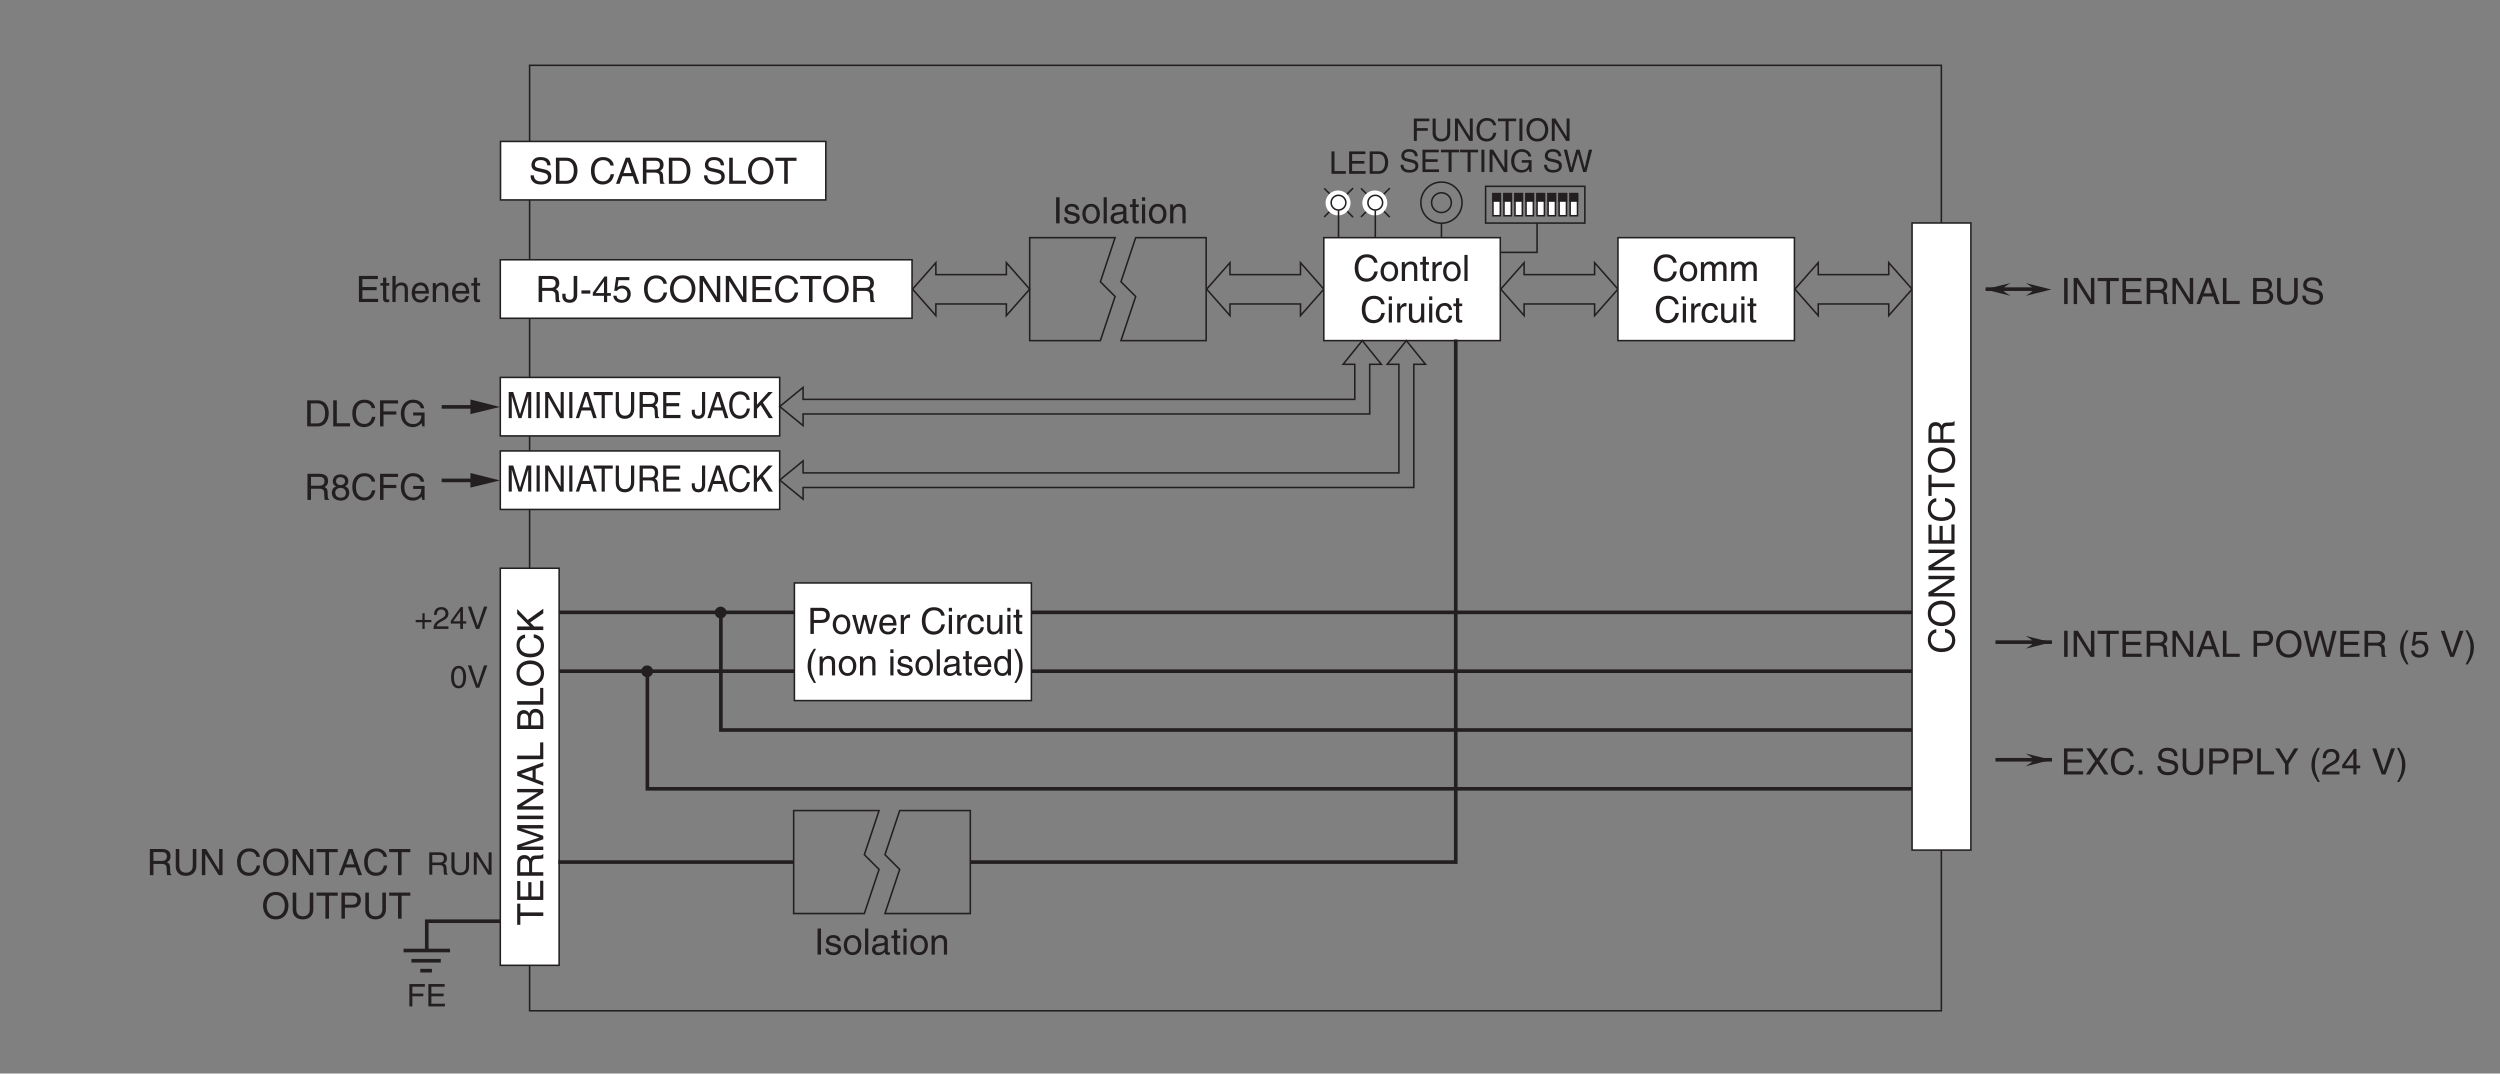 <?xml version="1.0" encoding="UTF-8"?>
<svg xmlns="http://www.w3.org/2000/svg" xmlns:xlink="http://www.w3.org/1999/xlink" width="481.89pt" height="206.93pt" viewBox="0 0 481.89 206.93" version="1.2">
<rect x="0" y="0" width="481.89" height="206.93" fill="#808080" stroke="none"/>
<defs>
<g>
<symbol overflow="visible" id="glyph0-0">
<path style="stroke:none;" d="M 0 0 L 0 -3.5 L -4.906 -3.5 L -4.906 0 Z M -2.766 -1.75 L -4.547 -0.562 L -4.547 -2.938 Z M -2.453 -1.953 L -4.234 -3.156 L -0.672 -3.156 Z M -0.344 -0.562 L -2.141 -1.75 L -0.344 -2.938 Z M -4.234 -0.344 L -2.453 -1.547 L -0.672 -0.344 Z M -4.234 -0.344 "/>
</symbol>
<symbol overflow="visible" id="glyph0-1">
<path style="stroke:none;" d="M -3.516 -4.719 C -4.359 -4.625 -5.156 -3.953 -5.156 -2.656 C -5.156 -1.188 -4.094 -0.312 -2.547 -0.312 C -0.609 -0.312 0.141 -1.422 0.141 -2.562 C 0.141 -2.953 0.047 -4.484 -1.844 -4.766 L -1.844 -4.109 C -0.672 -3.875 -0.469 -3.109 -0.469 -2.672 C -0.469 -1.422 -1.375 -1.016 -2.562 -1.016 C -3.891 -1.016 -4.562 -1.75 -4.562 -2.656 C -4.562 -3.141 -4.391 -3.875 -3.516 -4.062 Z M -3.516 -4.719 "/>
</symbol>
<symbol overflow="visible" id="glyph0-2">
<path style="stroke:none;" d="M -2.516 -4.469 C -1.328 -4.469 -0.469 -3.812 -0.469 -2.719 C -0.469 -1.625 -1.328 -0.969 -2.516 -0.969 C -3.703 -0.969 -4.562 -1.625 -4.562 -2.719 C -4.562 -3.812 -3.703 -4.469 -2.516 -4.469 Z M -2.516 -5.172 C -3.594 -5.172 -5.156 -4.594 -5.156 -2.719 C -5.156 -0.844 -3.594 -0.266 -2.516 -0.266 C -1.422 -0.266 0.141 -0.844 0.141 -2.719 C 0.141 -4.594 -1.422 -5.172 -2.516 -5.172 Z M -2.516 -5.172 "/>
</symbol>
<symbol overflow="visible" id="glyph0-3">
<path style="stroke:none;" d="M -0.969 -3.859 L -0.969 -3.844 L -5.031 -1.344 L -5.031 -0.531 L 0 -0.531 L 0 -1.188 L -4.062 -1.188 L -4.062 -1.203 L 0 -3.766 L 0 -4.516 L -5.031 -4.516 L -5.031 -3.859 Z M -0.969 -3.859 "/>
</symbol>
<symbol overflow="visible" id="glyph0-4">
<path style="stroke:none;" d="M -0.609 -4.312 L -0.609 -1.281 L -2.281 -1.281 L -2.281 -4.031 L -2.891 -4.031 L -2.891 -1.281 L -4.422 -1.281 L -4.422 -4.266 L -5.031 -4.266 L -5.031 -0.609 L 0 -0.609 L 0 -4.312 Z M -0.609 -4.312 "/>
</symbol>
<symbol overflow="visible" id="glyph0-5">
<path style="stroke:none;" d="M -4.422 -0.094 L -4.422 -1.797 L 0 -1.797 L 0 -2.484 L -4.422 -2.484 L -4.422 -4.172 L -5.031 -4.172 L -5.031 -0.094 Z M -4.422 -0.094 "/>
</symbol>
<symbol overflow="visible" id="glyph0-6">
<path style="stroke:none;" d="M -2.156 -1.297 L -2.156 -2.938 C -2.156 -3.75 -1.672 -3.844 -1.266 -3.844 C -1.078 -3.844 -0.312 -3.859 0 -3.953 L 0 -4.781 L -0.109 -4.781 C -0.234 -4.578 -0.344 -4.547 -0.609 -4.531 L -1.531 -4.5 C -2.219 -4.469 -2.359 -4.172 -2.469 -3.891 C -2.656 -4.219 -2.938 -4.594 -3.672 -4.594 C -4.734 -4.594 -5.031 -3.766 -5.031 -2.938 L -5.031 -0.609 L 0 -0.609 L 0 -1.297 Z M -4.438 -1.297 L -4.438 -2.984 C -4.438 -3.328 -4.375 -3.891 -3.609 -3.891 C -2.859 -3.891 -2.734 -3.359 -2.734 -2.875 L -2.734 -1.297 Z M -4.438 -1.297 "/>
</symbol>
<symbol overflow="visible" id="glyph0-7">
<path style="stroke:none;" d="M 0 -5.328 L -5.031 -5.328 L -5.031 -4.359 L -0.781 -2.938 L -0.781 -2.922 L -5.031 -1.484 L -5.031 -0.516 L 0 -0.516 L 0 -1.172 L -2.969 -1.172 C -3.109 -1.172 -3.75 -1.156 -4.219 -1.156 L -4.219 -1.172 L 0 -2.578 L 0 -3.25 L -4.219 -4.672 L -4.219 -4.688 C -3.75 -4.688 -3.109 -4.672 -2.969 -4.672 L 0 -4.672 Z M 0 -5.328 "/>
</symbol>
<symbol overflow="visible" id="glyph0-8">
<path style="stroke:none;" d="M -5.031 -1.312 L -5.031 -0.641 L 0 -0.641 L 0 -1.312 Z M -5.031 -1.312 "/>
</symbol>
<symbol overflow="visible" id="glyph0-9">
<path style="stroke:none;" d="M -1.469 -3.344 L 0 -3.844 L 0 -4.578 L -5.031 -2.766 L -5.031 -1.984 L 0 -0.094 L 0 -0.797 L -1.469 -1.328 Z M -2.062 -1.531 L -4.281 -2.344 L -4.281 -2.359 L -2.062 -3.094 Z M -2.062 -1.531 "/>
</symbol>
<symbol overflow="visible" id="glyph0-10">
<path style="stroke:none;" d="M -5.031 -1.219 L -5.031 -0.531 L 0 -0.531 L 0 -3.766 L -0.609 -3.766 L -0.609 -1.219 Z M -5.031 -1.219 "/>
</symbol>
<symbol overflow="visible" id="glyph0-11">
<path style="stroke:none;" d=""/>
</symbol>
<symbol overflow="visible" id="glyph0-12">
<path style="stroke:none;" d="M -4.438 -1.203 L -4.438 -2.422 C -4.438 -3.188 -4.172 -3.469 -3.703 -3.469 C -3.094 -3.469 -2.891 -3.078 -2.891 -2.422 L -2.891 -1.203 Z M 0 -0.516 L 0 -2.688 C 0 -3.797 -0.672 -4.391 -1.484 -4.391 C -2.344 -4.391 -2.578 -3.812 -2.703 -3.484 C -2.969 -4.031 -3.438 -4.156 -3.766 -4.156 C -4.438 -4.156 -5.031 -3.672 -5.031 -2.734 L -5.031 -0.516 Z M -2.344 -1.203 L -2.344 -2.531 C -2.344 -3.094 -2.203 -3.703 -1.5 -3.703 C -0.938 -3.703 -0.578 -3.359 -0.578 -2.641 L -0.578 -1.203 Z M -2.344 -1.203 "/>
</symbol>
<symbol overflow="visible" id="glyph0-13">
<path style="stroke:none;" d="M -1.766 -1.219 L -2.516 -2 L 0 -3.766 L 0 -4.641 L -3 -2.484 L -5.031 -4.578 L -5.031 -3.641 L -2.594 -1.219 L -5.031 -1.219 L -5.031 -0.531 L 0 -0.531 L 0 -1.219 Z M -1.766 -1.219 "/>
</symbol>
<symbol overflow="visible" id="glyph1-0">
<path style="stroke:none;" d="M 0 0 L 3.5 0 L 3.5 -4.906 L 0 -4.906 Z M 1.75 -2.766 L 0.562 -4.547 L 2.938 -4.547 Z M 1.953 -2.453 L 3.156 -4.234 L 3.156 -0.672 Z M 0.562 -0.344 L 1.75 -2.141 L 2.938 -0.344 Z M 0.344 -4.234 L 1.547 -2.453 L 0.344 -0.672 Z M 0.344 -4.234 "/>
</symbol>
<symbol overflow="visible" id="glyph1-1">
<path style="stroke:none;" d="M 1.312 -5.031 L 0.641 -5.031 L 0.641 0 L 1.312 0 Z M 1.312 -5.031 "/>
</symbol>
<symbol overflow="visible" id="glyph1-2">
<path style="stroke:none;" d="M 3.859 -0.969 L 3.844 -0.969 L 1.344 -5.031 L 0.531 -5.031 L 0.531 0 L 1.188 0 L 1.188 -4.062 L 1.203 -4.062 L 3.766 0 L 4.516 0 L 4.516 -5.031 L 3.859 -5.031 Z M 3.859 -0.969 "/>
</symbol>
<symbol overflow="visible" id="glyph1-3">
<path style="stroke:none;" d="M 0.094 -4.422 L 1.797 -4.422 L 1.797 0 L 2.484 0 L 2.484 -4.422 L 4.172 -4.422 L 4.172 -5.031 L 0.094 -5.031 Z M 0.094 -4.422 "/>
</symbol>
<symbol overflow="visible" id="glyph1-4">
<path style="stroke:none;" d="M 4.312 -0.609 L 1.281 -0.609 L 1.281 -2.281 L 4.031 -2.281 L 4.031 -2.891 L 1.281 -2.891 L 1.281 -4.422 L 4.266 -4.422 L 4.266 -5.031 L 0.609 -5.031 L 0.609 0 L 4.312 0 Z M 4.312 -0.609 "/>
</symbol>
<symbol overflow="visible" id="glyph1-5">
<path style="stroke:none;" d="M 1.297 -2.156 L 2.938 -2.156 C 3.75 -2.156 3.844 -1.672 3.844 -1.266 C 3.844 -1.078 3.859 -0.312 3.953 0 L 4.781 0 L 4.781 -0.109 C 4.578 -0.234 4.547 -0.344 4.531 -0.609 L 4.5 -1.531 C 4.469 -2.219 4.172 -2.359 3.891 -2.469 C 4.219 -2.656 4.594 -2.938 4.594 -3.672 C 4.594 -4.734 3.766 -5.031 2.938 -5.031 L 0.609 -5.031 L 0.609 0 L 1.297 0 Z M 1.297 -4.438 L 2.984 -4.438 C 3.328 -4.438 3.891 -4.375 3.891 -3.609 C 3.891 -2.859 3.359 -2.734 2.875 -2.734 L 1.297 -2.734 Z M 1.297 -4.438 "/>
</symbol>
<symbol overflow="visible" id="glyph1-6">
<path style="stroke:none;" d="M 3.344 -1.469 L 3.844 0 L 4.578 0 L 2.766 -5.031 L 1.984 -5.031 L 0.094 0 L 0.797 0 L 1.328 -1.469 Z M 1.531 -2.062 L 2.344 -4.281 L 2.359 -4.281 L 3.094 -2.062 Z M 1.531 -2.062 "/>
</symbol>
<symbol overflow="visible" id="glyph1-7">
<path style="stroke:none;" d="M 1.219 -5.031 L 0.531 -5.031 L 0.531 0 L 3.766 0 L 3.766 -0.609 L 1.219 -0.609 Z M 1.219 -5.031 "/>
</symbol>
<symbol overflow="visible" id="glyph1-8">
<path style="stroke:none;" d=""/>
</symbol>
<symbol overflow="visible" id="glyph1-9">
<path style="stroke:none;" d="M 1.281 -4.438 L 2.656 -4.438 C 3.219 -4.438 3.656 -4.234 3.656 -3.609 C 3.656 -2.922 3.234 -2.703 2.625 -2.703 L 1.281 -2.703 Z M 1.281 -2.125 L 2.859 -2.125 C 3.953 -2.125 4.359 -2.906 4.359 -3.609 C 4.359 -4.422 3.797 -5.031 2.859 -5.031 L 0.609 -5.031 L 0.609 0 L 1.281 0 Z M 1.281 -2.125 "/>
</symbol>
<symbol overflow="visible" id="glyph1-10">
<path style="stroke:none;" d="M 4.469 -2.516 C 4.469 -1.328 3.812 -0.469 2.719 -0.469 C 1.625 -0.469 0.969 -1.328 0.969 -2.516 C 0.969 -3.703 1.625 -4.562 2.719 -4.562 C 3.812 -4.562 4.469 -3.703 4.469 -2.516 Z M 5.172 -2.516 C 5.172 -3.594 4.594 -5.156 2.719 -5.156 C 0.844 -5.156 0.266 -3.594 0.266 -2.516 C 0.266 -1.422 0.844 0.141 2.719 0.141 C 4.594 0.141 5.172 -1.422 5.172 -2.516 Z M 5.172 -2.516 "/>
</symbol>
<symbol overflow="visible" id="glyph1-11">
<path style="stroke:none;" d="M 3.297 -4.172 L 3.312 -4.172 L 4.453 0 L 5.172 0 L 6.5 -5.031 L 5.75 -5.031 L 4.812 -0.938 L 4.797 -0.938 L 3.672 -5.031 L 2.922 -5.031 L 1.797 -0.938 L 1.781 -0.938 L 0.844 -5.031 L 0.109 -5.031 L 1.422 0 L 2.141 0 Z M 3.297 -4.172 "/>
</symbol>
<symbol overflow="visible" id="glyph1-12">
<path style="stroke:none;" d="M 1.656 -5.125 C 0.906 -4.047 0.469 -3.062 0.469 -1.828 C 0.469 -0.516 0.953 0.359 1.688 1.453 L 2.094 1.453 C 1.531 0.344 1.141 -0.5 1.141 -1.656 C 1.141 -3.344 1.484 -4.016 2.094 -5.125 Z M 1.656 -5.125 "/>
</symbol>
<symbol overflow="visible" id="glyph1-13">
<path style="stroke:none;" d="M 1.234 -4.219 L 3.328 -4.219 L 3.328 -4.812 L 0.781 -4.812 L 0.406 -2.172 L 0.938 -2.156 C 1.172 -2.453 1.484 -2.625 1.844 -2.625 C 2.453 -2.625 2.938 -2.234 2.938 -1.531 C 2.938 -0.906 2.547 -0.406 1.906 -0.406 C 1.344 -0.406 0.922 -0.656 0.859 -1.219 L 0.219 -1.219 C 0.344 -0.125 1.172 0.141 1.812 0.141 C 3.359 0.141 3.594 -1.047 3.594 -1.594 C 3.594 -2.609 2.781 -3.172 1.984 -3.172 C 1.547 -3.172 1.234 -3.031 1.031 -2.859 Z M 1.234 -4.219 "/>
</symbol>
<symbol overflow="visible" id="glyph1-14">
<path style="stroke:none;" d="M 2.344 -0.734 L 2.328 -0.734 L 0.891 -5.031 L 0.141 -5.031 L 1.969 0 L 2.688 0 L 4.531 -5.031 L 3.766 -5.031 Z M 2.344 -0.734 "/>
</symbol>
<symbol overflow="visible" id="glyph1-15">
<path style="stroke:none;" d="M 0.672 1.453 C 1.422 0.375 1.859 -0.625 1.859 -1.859 C 1.859 -3.156 1.375 -4.031 0.656 -5.125 L 0.234 -5.125 C 0.797 -4.031 1.203 -3.172 1.203 -2.016 C 1.203 -0.344 0.844 0.328 0.25 1.453 Z M 0.672 1.453 "/>
</symbol>
<symbol overflow="visible" id="glyph1-16">
<path style="stroke:none;" d="M 1.203 -4.438 L 2.422 -4.438 C 3.188 -4.438 3.469 -4.172 3.469 -3.703 C 3.469 -3.094 3.078 -2.891 2.422 -2.891 L 1.203 -2.891 Z M 0.516 0 L 2.688 0 C 3.797 0 4.391 -0.672 4.391 -1.484 C 4.391 -2.344 3.812 -2.578 3.484 -2.703 C 4.031 -2.969 4.156 -3.438 4.156 -3.766 C 4.156 -4.438 3.672 -5.031 2.734 -5.031 L 0.516 -5.031 Z M 1.203 -2.344 L 2.531 -2.344 C 3.094 -2.344 3.703 -2.203 3.703 -1.5 C 3.703 -0.938 3.359 -0.578 2.641 -0.578 L 1.203 -0.578 Z M 1.203 -2.344 "/>
</symbol>
<symbol overflow="visible" id="glyph1-17">
<path style="stroke:none;" d="M 3.828 -5.031 L 3.828 -1.844 C 3.828 -0.75 3.125 -0.469 2.5 -0.469 C 1.891 -0.469 1.234 -0.766 1.234 -1.859 L 1.234 -5.031 L 0.547 -5.031 L 0.547 -1.672 C 0.547 -0.734 1.141 0.141 2.484 0.141 C 3.859 0.141 4.516 -0.734 4.516 -1.766 L 4.516 -5.031 Z M 3.828 -5.031 "/>
</symbol>
<symbol overflow="visible" id="glyph1-18">
<path style="stroke:none;" d="M 4.203 -3.562 C 4.172 -4.109 4 -5.156 2.234 -5.156 C 1.016 -5.156 0.516 -4.391 0.516 -3.609 C 0.516 -2.734 1.25 -2.5 1.578 -2.422 L 2.609 -2.188 C 3.438 -1.984 3.688 -1.812 3.688 -1.297 C 3.688 -0.578 2.859 -0.453 2.359 -0.453 C 1.719 -0.453 0.984 -0.719 0.984 -1.625 L 0.344 -1.625 C 0.344 -1.156 0.422 -0.734 0.859 -0.344 C 1.078 -0.141 1.438 0.141 2.375 0.141 C 3.234 0.141 4.344 -0.203 4.344 -1.391 C 4.344 -2.188 3.844 -2.578 3.203 -2.734 L 1.766 -3.062 C 1.469 -3.125 1.172 -3.266 1.172 -3.703 C 1.172 -4.453 1.891 -4.578 2.312 -4.578 C 2.891 -4.578 3.531 -4.328 3.562 -3.562 Z M 4.203 -3.562 "/>
</symbol>
<symbol overflow="visible" id="glyph1-19">
<path style="stroke:none;" d="M 4.719 -3.516 C 4.625 -4.359 3.953 -5.156 2.656 -5.156 C 1.188 -5.156 0.312 -4.094 0.312 -2.547 C 0.312 -0.609 1.422 0.141 2.562 0.141 C 2.953 0.141 4.484 0.047 4.766 -1.844 L 4.109 -1.844 C 3.875 -0.672 3.109 -0.469 2.672 -0.469 C 1.422 -0.469 1.016 -1.375 1.016 -2.562 C 1.016 -3.891 1.75 -4.562 2.656 -4.562 C 3.141 -4.562 3.875 -4.391 4.062 -3.516 Z M 4.719 -3.516 "/>
</symbol>
<symbol overflow="visible" id="glyph1-20">
<path style="stroke:none;" d="M 0.25 -1.828 C 0.25 -0.891 0.781 0.094 1.953 0.094 C 3.109 0.094 3.641 -0.891 3.641 -1.828 C 3.641 -2.781 3.109 -3.766 1.953 -3.766 C 0.781 -3.766 0.25 -2.781 0.25 -1.828 Z M 0.875 -1.828 C 0.875 -2.328 1.062 -3.234 1.953 -3.234 C 2.828 -3.234 3.016 -2.328 3.016 -1.828 C 3.016 -1.344 2.828 -0.438 1.953 -0.438 C 1.062 -0.438 0.875 -1.344 0.875 -1.828 Z M 0.875 -1.828 "/>
</symbol>
<symbol overflow="visible" id="glyph1-21">
<path style="stroke:none;" d="M 0.453 0 L 1.078 0 L 1.078 -2 C 1.078 -2.984 1.688 -3.219 2.031 -3.219 C 2.484 -3.219 2.609 -2.844 2.609 -2.531 L 2.609 0 L 3.234 0 L 3.234 -2.234 C 3.234 -2.719 3.562 -3.219 4.094 -3.219 C 4.609 -3.219 4.766 -2.875 4.766 -2.359 L 4.766 0 L 5.391 0 L 5.391 -2.531 C 5.391 -3.562 4.641 -3.766 4.25 -3.766 C 3.688 -3.766 3.438 -3.516 3.125 -3.172 C 3.031 -3.359 2.812 -3.766 2.156 -3.766 C 1.5 -3.766 1.188 -3.344 1.047 -3.141 L 1.031 -3.141 L 1.031 -3.656 L 0.453 -3.656 Z M 0.453 0 "/>
</symbol>
<symbol overflow="visible" id="glyph1-22">
<path style="stroke:none;" d="M 1.078 -3.656 L 0.469 -3.656 L 0.469 0 L 1.078 0 Z M 1.078 -4.328 L 1.078 -5.031 L 0.469 -5.031 L 0.469 -4.328 Z M 1.078 -4.328 "/>
</symbol>
<symbol overflow="visible" id="glyph1-23">
<path style="stroke:none;" d="M 1.156 -2.125 C 1.156 -2.656 1.516 -3.109 2.094 -3.109 L 2.328 -3.109 L 2.328 -3.75 C 2.281 -3.766 2.234 -3.766 2.156 -3.766 C 1.703 -3.766 1.375 -3.484 1.141 -3.047 L 1.125 -3.047 L 1.125 -3.656 L 0.531 -3.656 L 0.531 0 L 1.156 0 Z M 1.156 -2.125 "/>
</symbol>
<symbol overflow="visible" id="glyph1-24">
<path style="stroke:none;" d="M 3.344 -2.422 C 3.297 -3.062 2.922 -3.766 1.969 -3.766 C 0.75 -3.766 0.203 -2.859 0.203 -1.734 C 0.203 -0.672 0.812 0.109 1.844 0.109 C 2.922 0.109 3.281 -0.719 3.344 -1.297 L 2.75 -1.297 C 2.641 -0.734 2.281 -0.422 1.875 -0.422 C 1.016 -0.422 0.875 -1.203 0.875 -1.828 C 0.875 -2.484 1.109 -3.219 1.875 -3.219 C 2.391 -3.219 2.672 -2.922 2.75 -2.422 Z M 3.344 -2.422 "/>
</symbol>
<symbol overflow="visible" id="glyph1-25">
<path style="stroke:none;" d="M 3.422 0 L 3.422 -3.656 L 2.812 -3.656 L 2.812 -1.641 C 2.812 -1.109 2.578 -0.422 1.797 -0.422 C 1.406 -0.422 1.094 -0.625 1.094 -1.234 L 1.094 -3.656 L 0.469 -3.656 L 0.469 -1.031 C 0.469 -0.156 1.125 0.109 1.672 0.109 C 2.25 0.109 2.562 -0.125 2.828 -0.547 L 2.844 -0.531 L 2.844 0 Z M 3.422 0 "/>
</symbol>
<symbol overflow="visible" id="glyph1-26">
<path style="stroke:none;" d="M 1.797 -3.156 L 1.797 -3.656 L 1.219 -3.656 L 1.219 -4.688 L 0.594 -4.688 L 0.594 -3.656 L 0.094 -3.656 L 0.094 -3.156 L 0.594 -3.156 L 0.594 -0.734 C 0.594 -0.297 0.734 0.047 1.344 0.047 C 1.406 0.047 1.578 0.016 1.797 0 L 1.797 -0.484 L 1.578 -0.484 C 1.453 -0.484 1.219 -0.484 1.219 -0.766 L 1.219 -3.156 Z M 1.797 -3.156 "/>
</symbol>
<symbol overflow="visible" id="glyph1-27">
<path style="stroke:none;" d="M 3.438 -2.484 C 3.438 -3.531 2.719 -3.766 2.156 -3.766 C 1.531 -3.766 1.188 -3.344 1.047 -3.141 L 1.031 -3.141 L 1.031 -3.656 L 0.453 -3.656 L 0.453 0 L 1.078 0 L 1.078 -2 C 1.078 -2.984 1.688 -3.219 2.031 -3.219 C 2.641 -3.219 2.828 -2.891 2.828 -2.25 L 2.828 0 L 3.438 0 Z M 3.438 -2.484 "/>
</symbol>
<symbol overflow="visible" id="glyph1-28">
<path style="stroke:none;" d="M 1.078 -5.031 L 0.469 -5.031 L 0.469 0 L 1.078 0 Z M 1.078 -5.031 "/>
</symbol>
<symbol overflow="visible" id="glyph1-29">
<path style="stroke:none;" d="M 2.766 -2.578 L 4.453 -5.031 L 3.641 -5.031 L 2.375 -3.094 L 1.094 -5.031 L 0.25 -5.031 L 1.938 -2.578 L 0.141 0 L 0.953 0 L 2.344 -2.062 L 3.703 0 L 4.531 0 Z M 2.766 -2.578 "/>
</symbol>
<symbol overflow="visible" id="glyph1-30">
<path style="stroke:none;" d="M 1.344 -0.734 L 0.609 -0.734 L 0.609 0 L 1.344 0 Z M 1.344 -0.734 "/>
</symbol>
<symbol overflow="visible" id="glyph1-31">
<path style="stroke:none;" d="M 2.672 -2.016 L 4.578 -5.031 L 3.766 -5.031 L 2.328 -2.609 L 0.891 -5.031 L 0.094 -5.031 L 2 -2.016 L 2 0 L 2.672 0 Z M 2.672 -2.016 "/>
</symbol>
<symbol overflow="visible" id="glyph1-32">
<path style="stroke:none;" d="M 0.922 -3.156 C 0.938 -3.5 0.984 -4.375 1.922 -4.375 C 2.641 -4.375 2.891 -3.875 2.891 -3.484 C 2.891 -2.828 2.516 -2.625 1.984 -2.328 L 1.344 -1.953 C 0.672 -1.562 0.219 -1.016 0.188 0 L 3.547 0 L 3.547 -0.578 L 0.875 -0.578 C 0.906 -0.766 1.047 -1.156 1.719 -1.531 L 2.234 -1.812 C 2.969 -2.203 3.547 -2.562 3.547 -3.453 C 3.547 -4.375 2.859 -4.922 2.016 -4.922 C 1.484 -4.922 0.312 -4.766 0.312 -3.156 Z M 0.922 -3.156 "/>
</symbol>
<symbol overflow="visible" id="glyph1-33">
<path style="stroke:none;" d="M 3.656 -1.203 L 3.656 -1.734 L 2.938 -1.734 L 2.938 -4.922 L 2.422 -4.922 L 0.172 -1.797 L 0.172 -1.203 L 2.328 -1.203 L 2.328 0 L 2.938 0 L 2.938 -1.203 Z M 2.312 -3.969 L 2.328 -3.969 L 2.328 -1.734 L 0.734 -1.734 Z M 2.312 -3.969 "/>
</symbol>
<symbol overflow="visible" id="glyph1-34">
<path style="stroke:none;" d="M 0.125 -1.609 L 0.125 -1.125 C 0.125 -0.656 0.375 0.141 1.547 0.141 C 2.219 0.141 3 -0.188 3 -1.359 L 3 -5.031 L 2.312 -5.031 L 2.312 -1.312 C 2.312 -0.828 2.141 -0.453 1.516 -0.453 C 1.047 -0.453 0.75 -0.672 0.75 -1.266 L 0.75 -1.609 Z M 0.125 -1.609 "/>
</symbol>
<symbol overflow="visible" id="glyph1-35">
<path style="stroke:none;" d="M 2.016 -2.25 L 0.312 -2.25 L 0.312 -1.625 L 2.016 -1.625 Z M 2.016 -2.25 "/>
</symbol>
<symbol overflow="visible" id="glyph1-36">
<path style="stroke:none;" d="M 0.562 0 L 2.578 0 C 4.234 0 4.719 -1.453 4.719 -2.578 C 4.719 -4.031 3.906 -5.031 2.609 -5.031 L 0.562 -5.031 Z M 1.25 -4.438 L 2.516 -4.438 C 3.438 -4.438 4.016 -3.812 4.016 -2.547 C 4.016 -1.281 3.438 -0.578 2.562 -0.578 L 1.25 -0.578 Z M 1.25 -4.438 "/>
</symbol>
<symbol overflow="visible" id="glyph1-37">
<path style="stroke:none;" d="M 1.281 -2.281 L 3.75 -2.281 L 3.75 -2.891 L 1.281 -2.891 L 1.281 -4.422 L 4.078 -4.422 L 4.078 -5.031 L 0.609 -5.031 L 0.609 0 L 1.281 0 Z M 1.281 -2.281 "/>
</symbol>
<symbol overflow="visible" id="glyph1-38">
<path style="stroke:none;" d="M 2.719 -2.109 L 4.297 -2.109 C 4.297 -1.562 4.172 -1.125 3.734 -0.766 C 3.359 -0.469 2.969 -0.453 2.703 -0.453 C 1.375 -0.453 1.031 -1.5 1.031 -2.516 C 1.031 -3.844 1.781 -4.562 2.688 -4.562 C 3.234 -4.562 3.969 -4.375 4.188 -3.5 L 4.844 -3.5 C 4.703 -4.625 3.656 -5.156 2.719 -5.156 C 1.078 -5.156 0.344 -3.781 0.344 -2.562 C 0.344 -2.016 0.359 -1.156 1.125 -0.438 C 1.391 -0.188 1.812 0.141 2.672 0.141 C 3.359 0.141 3.984 -0.172 4.328 -0.656 L 4.484 0 L 4.922 0 L 4.922 -2.688 L 2.719 -2.688 Z M 2.719 -2.109 "/>
</symbol>
<symbol overflow="visible" id="glyph1-39">
<path style="stroke:none;" d="M 3.438 -3.656 C 3.438 -4.234 3.016 -4.922 1.922 -4.922 C 0.75 -4.922 0.438 -4.078 0.438 -3.562 C 0.438 -3.109 0.672 -2.766 1.094 -2.609 C 0.578 -2.406 0.266 -2.016 0.266 -1.406 C 0.266 -1.172 0.266 -0.641 0.766 -0.25 C 1.156 0.062 1.688 0.141 1.953 0.141 C 3.109 0.141 3.625 -0.625 3.625 -1.422 C 3.625 -1.797 3.484 -2.344 2.812 -2.625 C 3.031 -2.734 3.438 -2.953 3.438 -3.656 Z M 1.938 -2.312 C 2.5 -2.312 2.969 -2.016 2.969 -1.344 C 2.969 -0.578 2.422 -0.422 1.969 -0.422 C 1.125 -0.422 0.922 -1.016 0.922 -1.406 C 0.922 -1.859 1.25 -2.312 1.938 -2.312 Z M 1.938 -2.844 C 1.484 -2.844 1.078 -3.125 1.078 -3.594 C 1.078 -3.906 1.234 -4.375 1.891 -4.375 C 2.609 -4.375 2.812 -3.938 2.812 -3.641 C 2.812 -3.188 2.469 -2.844 1.938 -2.844 Z M 1.938 -2.844 "/>
</symbol>
<symbol overflow="visible" id="glyph1-40">
<path style="stroke:none;" d="M 3.438 -2.484 C 3.438 -3.531 2.719 -3.766 2.156 -3.766 C 1.562 -3.766 1.266 -3.406 1.078 -3.172 L 1.078 -5.031 L 0.453 -5.031 L 0.453 0 L 1.078 0 L 1.078 -2 C 1.078 -2.922 1.594 -3.219 2.094 -3.219 C 2.688 -3.219 2.828 -2.891 2.828 -2.391 L 2.828 0 L 3.438 0 Z M 3.438 -2.484 "/>
</symbol>
<symbol overflow="visible" id="glyph1-41">
<path style="stroke:none;" d="M 2.953 -1.141 C 2.922 -0.875 2.578 -0.422 2 -0.422 C 1.297 -0.422 0.938 -0.875 0.938 -1.625 L 3.609 -1.625 C 3.609 -2.922 3.094 -3.766 2.031 -3.766 C 0.828 -3.766 0.281 -2.859 0.281 -1.734 C 0.281 -0.672 0.891 0.109 1.922 0.109 C 2.5 0.109 2.75 -0.031 2.906 -0.141 C 3.375 -0.453 3.547 -0.969 3.562 -1.141 Z M 0.938 -2.125 C 0.938 -2.688 1.391 -3.219 1.953 -3.219 C 2.703 -3.219 2.938 -2.688 2.969 -2.125 Z M 0.938 -2.125 "/>
</symbol>
<symbol overflow="visible" id="glyph1-42">
<path style="stroke:none;" d="M 2.5 -2.828 L 2.516 -2.828 L 3.266 0 L 3.906 0 L 4.969 -3.656 L 4.344 -3.656 L 3.609 -0.781 L 3.594 -0.781 L 2.875 -3.656 L 2.188 -3.656 L 1.484 -0.781 L 1.469 -0.781 L 0.766 -3.656 L 0.094 -3.656 L 1.156 0 L 1.797 0 Z M 2.5 -2.828 "/>
</symbol>
<symbol overflow="visible" id="glyph1-43">
<path style="stroke:none;" d="M 3.125 -2.625 C 3.125 -2.797 3.031 -3.766 1.734 -3.766 C 1.016 -3.766 0.344 -3.406 0.344 -2.594 C 0.344 -2.094 0.672 -1.828 1.188 -1.703 L 1.906 -1.531 C 2.422 -1.406 2.625 -1.297 2.625 -1.016 C 2.625 -0.609 2.234 -0.422 1.797 -0.422 C 0.922 -0.422 0.844 -0.891 0.812 -1.172 L 0.219 -1.172 C 0.25 -0.734 0.344 0.109 1.797 0.109 C 2.625 0.109 3.25 -0.344 3.25 -1.109 C 3.25 -1.609 2.984 -1.891 2.219 -2.078 L 1.609 -2.219 C 1.125 -2.344 0.938 -2.422 0.938 -2.719 C 0.938 -3.172 1.484 -3.234 1.672 -3.234 C 2.438 -3.234 2.531 -2.844 2.531 -2.625 Z M 3.125 -2.625 "/>
</symbol>
<symbol overflow="visible" id="glyph1-44">
<path style="stroke:none;" d="M 1 -2.547 C 1.047 -2.828 1.141 -3.25 1.844 -3.25 C 2.422 -3.25 2.703 -3.047 2.703 -2.656 C 2.703 -2.297 2.531 -2.234 2.375 -2.219 L 1.359 -2.094 C 0.344 -1.969 0.25 -1.266 0.25 -0.953 C 0.25 -0.328 0.734 0.109 1.406 0.109 C 2.109 0.109 2.484 -0.234 2.719 -0.484 C 2.75 -0.203 2.828 0.062 3.375 0.062 C 3.516 0.062 3.609 0.031 3.703 0 L 3.703 -0.453 C 3.641 -0.438 3.562 -0.422 3.5 -0.422 C 3.375 -0.422 3.297 -0.484 3.297 -0.641 L 3.297 -2.75 C 3.297 -3.688 2.234 -3.766 1.953 -3.766 C 1.047 -3.766 0.469 -3.422 0.438 -2.547 Z M 2.688 -1.266 C 2.688 -0.781 2.125 -0.406 1.547 -0.406 C 1.094 -0.406 0.891 -0.641 0.891 -1.047 C 0.891 -1.5 1.375 -1.594 1.672 -1.641 C 2.438 -1.734 2.594 -1.797 2.688 -1.875 Z M 2.688 -1.266 "/>
</symbol>
<symbol overflow="visible" id="glyph1-45">
<path style="stroke:none;" d="M 3.5 -5.031 L 2.875 -5.031 L 2.875 -3.188 L 2.859 -3.141 C 2.719 -3.359 2.438 -3.766 1.766 -3.766 C 0.797 -3.766 0.25 -2.969 0.25 -1.938 C 0.25 -1.062 0.609 0.109 1.859 0.109 C 2.219 0.109 2.625 0 2.891 -0.5 L 2.906 -0.5 L 2.906 0 L 3.5 0 Z M 0.875 -1.844 C 0.875 -2.312 0.938 -3.219 1.891 -3.219 C 2.766 -3.219 2.875 -2.25 2.875 -1.656 C 2.875 -0.688 2.266 -0.422 1.875 -0.422 C 1.203 -0.422 0.875 -1.031 0.875 -1.844 Z M 0.875 -1.844 "/>
</symbol>
<symbol overflow="visible" id="glyph2-0">
<path style="stroke:none;" d="M 0 0 L 3.141 0 L 3.141 -4.906 L 0 -4.906 Z M 1.578 -2.766 L 0.5 -4.547 L 2.641 -4.547 Z M 1.766 -2.453 L 2.828 -4.234 L 2.828 -0.672 Z M 0.5 -0.344 L 1.578 -2.141 L 2.641 -0.344 Z M 0.312 -4.234 L 1.391 -2.453 L 0.312 -0.672 Z M 0.312 -4.234 "/>
</symbol>
<symbol overflow="visible" id="glyph2-1">
<path style="stroke:none;" d="M 4.797 0 L 4.797 -5.031 L 3.922 -5.031 L 2.641 -0.781 L 2.625 -0.781 L 1.328 -5.031 L 0.453 -5.031 L 0.453 0 L 1.047 0 L 1.047 -2.969 C 1.047 -3.109 1.031 -3.75 1.031 -4.219 L 1.047 -4.219 L 2.328 0 L 2.922 0 L 4.203 -4.219 L 4.219 -4.219 C 4.219 -3.75 4.203 -3.109 4.203 -2.969 L 4.203 0 Z M 4.797 0 "/>
</symbol>
<symbol overflow="visible" id="glyph2-2">
<path style="stroke:none;" d="M 1.188 -5.031 L 0.578 -5.031 L 0.578 0 L 1.188 0 Z M 1.188 -5.031 "/>
</symbol>
<symbol overflow="visible" id="glyph2-3">
<path style="stroke:none;" d="M 3.469 -0.969 L 1.203 -5.031 L 0.484 -5.031 L 0.484 0 L 1.078 0 L 1.078 -4.062 L 3.375 0 L 4.062 0 L 4.062 -5.031 L 3.469 -5.031 Z M 3.469 -0.969 "/>
</symbol>
<symbol overflow="visible" id="glyph2-4">
<path style="stroke:none;" d="M 3 -1.469 L 3.453 0 L 4.125 0 L 2.484 -5.031 L 1.781 -5.031 L 0.094 0 L 0.719 0 L 1.188 -1.469 Z M 1.375 -2.062 L 2.109 -4.281 L 2.781 -2.062 Z M 1.375 -2.062 "/>
</symbol>
<symbol overflow="visible" id="glyph2-5">
<path style="stroke:none;" d="M 0.094 -4.422 L 1.625 -4.422 L 1.625 0 L 2.234 0 L 2.234 -4.422 L 3.766 -4.422 L 3.766 -5.031 L 0.094 -5.031 Z M 0.094 -4.422 "/>
</symbol>
<symbol overflow="visible" id="glyph2-6">
<path style="stroke:none;" d="M 3.438 -5.031 L 3.438 -1.844 C 3.438 -0.75 2.812 -0.469 2.25 -0.469 C 1.703 -0.469 1.109 -0.766 1.109 -1.859 L 1.109 -5.031 L 0.5 -5.031 L 0.5 -1.672 C 0.5 -0.734 1.016 0.141 2.234 0.141 C 3.469 0.141 4.062 -0.734 4.062 -1.766 L 4.062 -5.031 Z M 3.438 -5.031 "/>
</symbol>
<symbol overflow="visible" id="glyph2-7">
<path style="stroke:none;" d="M 1.172 -2.156 L 2.641 -2.156 C 3.375 -2.156 3.453 -1.672 3.453 -1.266 C 3.453 -1.078 3.469 -0.312 3.562 0 L 4.312 0 L 4.312 -0.109 C 4.125 -0.234 4.094 -0.344 4.078 -0.609 L 4.047 -1.531 C 4.016 -2.219 3.766 -2.359 3.5 -2.469 C 3.797 -2.656 4.125 -2.938 4.125 -3.672 C 4.125 -4.734 3.391 -5.031 2.641 -5.031 L 0.547 -5.031 L 0.547 0 L 1.172 0 Z M 1.172 -4.438 L 2.688 -4.438 C 2.984 -4.438 3.5 -4.375 3.5 -3.609 C 3.5 -2.859 3.031 -2.734 2.578 -2.734 L 1.172 -2.734 Z M 1.172 -4.438 "/>
</symbol>
<symbol overflow="visible" id="glyph2-8">
<path style="stroke:none;" d="M 3.875 -0.609 L 1.156 -0.609 L 1.156 -2.281 L 3.625 -2.281 L 3.625 -2.891 L 1.156 -2.891 L 1.156 -4.422 L 3.828 -4.422 L 3.828 -5.031 L 0.547 -5.031 L 0.547 0 L 3.875 0 Z M 3.875 -0.609 "/>
</symbol>
<symbol overflow="visible" id="glyph2-9">
<path style="stroke:none;" d=""/>
</symbol>
<symbol overflow="visible" id="glyph2-10">
<path style="stroke:none;" d="M 0.109 -1.609 L 0.109 -1.125 C 0.109 -0.656 0.344 0.141 1.391 0.141 C 2 0.141 2.688 -0.188 2.688 -1.359 L 2.688 -5.031 L 2.078 -5.031 L 2.078 -1.312 C 2.078 -0.828 1.922 -0.453 1.359 -0.453 C 0.938 -0.453 0.688 -0.672 0.688 -1.266 L 0.688 -1.609 Z M 0.109 -1.609 "/>
</symbol>
<symbol overflow="visible" id="glyph2-11">
<path style="stroke:none;" d="M 4.25 -3.516 C 4.156 -4.359 3.547 -5.156 2.391 -5.156 C 1.078 -5.156 0.281 -4.094 0.281 -2.547 C 0.281 -0.609 1.281 0.141 2.312 0.141 C 2.656 0.141 4.031 0.047 4.281 -1.844 L 3.703 -1.844 C 3.484 -0.672 2.797 -0.469 2.406 -0.469 C 1.281 -0.469 0.906 -1.375 0.906 -2.562 C 0.906 -3.891 1.562 -4.562 2.391 -4.562 C 2.828 -4.562 3.484 -4.391 3.656 -3.516 Z M 4.25 -3.516 "/>
</symbol>
<symbol overflow="visible" id="glyph2-12">
<path style="stroke:none;" d="M 1.094 -1.766 L 1.797 -2.516 L 3.375 0 L 4.172 0 L 2.234 -3 L 4.125 -5.031 L 3.281 -5.031 L 1.094 -2.594 L 1.094 -5.031 L 0.484 -5.031 L 0.484 0 L 1.094 0 Z M 1.094 -1.766 "/>
</symbol>
<symbol overflow="visible" id="glyph3-0">
<path style="stroke:none;" d="M 0 0 L 3 0 L 3 -4.203 L 0 -4.203 Z M 1.5 -2.375 L 0.484 -3.906 L 2.516 -3.906 Z M 1.688 -2.094 L 2.703 -3.625 L 2.703 -0.562 Z M 0.484 -0.297 L 1.5 -1.828 L 2.516 -0.297 Z M 0.297 -3.625 L 1.312 -2.094 L 0.297 -0.562 Z M 0.297 -3.625 "/>
</symbol>
<symbol overflow="visible" id="glyph3-1">
<path style="stroke:none;" d="M 1.031 -4.312 L 0.453 -4.312 L 0.453 0 L 3.219 0 L 3.219 -0.516 L 1.031 -0.516 Z M 1.031 -4.312 "/>
</symbol>
<symbol overflow="visible" id="glyph3-2">
<path style="stroke:none;" d="M 3.703 -0.516 L 1.094 -0.516 L 1.094 -1.953 L 3.453 -1.953 L 3.453 -2.469 L 1.094 -2.469 L 1.094 -3.797 L 3.656 -3.797 L 3.656 -4.312 L 0.516 -4.312 L 0.516 0 L 3.703 0 Z M 3.703 -0.516 "/>
</symbol>
<symbol overflow="visible" id="glyph3-3">
<path style="stroke:none;" d="M 0.484 0 L 2.203 0 C 3.625 0 4.047 -1.25 4.047 -2.219 C 4.047 -3.453 3.359 -4.312 2.234 -4.312 L 0.484 -4.312 Z M 1.062 -3.812 L 2.156 -3.812 C 2.953 -3.812 3.438 -3.266 3.438 -2.172 C 3.438 -1.094 2.953 -0.5 2.203 -0.5 L 1.062 -0.5 Z M 1.062 -3.812 "/>
</symbol>
<symbol overflow="visible" id="glyph3-4">
<path style="stroke:none;" d="M 1.094 -1.953 L 3.203 -1.953 L 3.203 -2.469 L 1.094 -2.469 L 1.094 -3.797 L 3.5 -3.797 L 3.5 -4.312 L 0.516 -4.312 L 0.516 0 L 1.094 0 Z M 1.094 -1.953 "/>
</symbol>
<symbol overflow="visible" id="glyph3-5">
<path style="stroke:none;" d="M 3.281 -4.312 L 3.281 -1.578 C 3.281 -0.641 2.688 -0.406 2.141 -0.406 C 1.625 -0.406 1.062 -0.656 1.062 -1.594 L 1.062 -4.312 L 0.469 -4.312 L 0.469 -1.438 C 0.469 -0.625 0.969 0.109 2.125 0.109 C 3.312 0.109 3.859 -0.625 3.859 -1.516 L 3.859 -4.312 Z M 3.281 -4.312 "/>
</symbol>
<symbol overflow="visible" id="glyph3-6">
<path style="stroke:none;" d="M 3.312 -0.828 L 3.297 -0.828 L 1.141 -4.312 L 0.453 -4.312 L 0.453 0 L 1.016 0 L 1.016 -3.484 L 1.031 -3.484 L 3.219 0 L 3.875 0 L 3.875 -4.312 L 3.312 -4.312 Z M 3.312 -0.828 "/>
</symbol>
<symbol overflow="visible" id="glyph3-7">
<path style="stroke:none;" d="M 4.047 -3.016 C 3.953 -3.734 3.391 -4.422 2.281 -4.422 C 1.016 -4.422 0.266 -3.5 0.266 -2.172 C 0.266 -0.516 1.219 0.109 2.203 0.109 C 2.531 0.109 3.844 0.047 4.094 -1.578 L 3.516 -1.578 C 3.328 -0.578 2.672 -0.406 2.297 -0.406 C 1.219 -0.406 0.859 -1.188 0.859 -2.203 C 0.859 -3.328 1.5 -3.906 2.281 -3.906 C 2.688 -3.906 3.312 -3.766 3.484 -3.016 Z M 4.047 -3.016 "/>
</symbol>
<symbol overflow="visible" id="glyph3-8">
<path style="stroke:none;" d="M 0.078 -3.797 L 1.547 -3.797 L 1.547 0 L 2.125 0 L 2.125 -3.797 L 3.578 -3.797 L 3.578 -4.312 L 0.078 -4.312 Z M 0.078 -3.797 "/>
</symbol>
<symbol overflow="visible" id="glyph3-9">
<path style="stroke:none;" d="M 1.125 -4.312 L 0.547 -4.312 L 0.547 0 L 1.125 0 Z M 1.125 -4.312 "/>
</symbol>
<symbol overflow="visible" id="glyph3-10">
<path style="stroke:none;" d="M 3.828 -2.156 C 3.828 -1.141 3.266 -0.406 2.328 -0.406 C 1.391 -0.406 0.828 -1.141 0.828 -2.156 C 0.828 -3.172 1.391 -3.906 2.328 -3.906 C 3.266 -3.906 3.828 -3.172 3.828 -2.156 Z M 4.438 -2.156 C 4.438 -3.078 3.938 -4.422 2.328 -4.422 C 0.719 -4.422 0.234 -3.078 0.234 -2.156 C 0.234 -1.219 0.719 0.109 2.328 0.109 C 3.938 0.109 4.438 -1.219 4.438 -2.156 Z M 4.438 -2.156 "/>
</symbol>
<symbol overflow="visible" id="glyph3-11">
<path style="stroke:none;" d=""/>
</symbol>
<symbol overflow="visible" id="glyph3-12">
<path style="stroke:none;" d="M 3.594 -3.047 C 3.578 -3.516 3.422 -4.422 1.922 -4.422 C 0.875 -4.422 0.438 -3.766 0.438 -3.094 C 0.438 -2.344 1.078 -2.141 1.359 -2.078 L 2.234 -1.875 C 2.953 -1.703 3.156 -1.562 3.156 -1.109 C 3.156 -0.484 2.453 -0.391 2.031 -0.391 C 1.469 -0.391 0.844 -0.609 0.844 -1.391 L 0.297 -1.391 C 0.297 -0.984 0.359 -0.625 0.734 -0.297 C 0.922 -0.125 1.234 0.109 2.031 0.109 C 2.766 0.109 3.719 -0.172 3.719 -1.188 C 3.719 -1.875 3.297 -2.203 2.734 -2.344 L 1.516 -2.625 C 1.266 -2.688 1 -2.797 1 -3.172 C 1 -3.828 1.625 -3.922 1.984 -3.922 C 2.469 -3.922 3.031 -3.719 3.047 -3.047 Z M 3.594 -3.047 "/>
</symbol>
<symbol overflow="visible" id="glyph3-13">
<path style="stroke:none;" d="M 2.328 -1.812 L 3.672 -1.812 C 3.672 -1.344 3.578 -0.953 3.203 -0.656 C 2.891 -0.406 2.531 -0.391 2.328 -0.391 C 1.172 -0.391 0.891 -1.281 0.891 -2.156 C 0.891 -3.281 1.531 -3.906 2.297 -3.906 C 2.766 -3.906 3.406 -3.75 3.594 -3 L 4.156 -3 C 4.031 -3.969 3.125 -4.422 2.328 -4.422 C 0.922 -4.422 0.281 -3.234 0.281 -2.188 C 0.281 -1.734 0.312 -1 0.969 -0.375 C 1.188 -0.156 1.547 0.109 2.281 0.109 C 2.875 0.109 3.406 -0.156 3.703 -0.562 L 3.844 0 L 4.219 0 L 4.219 -2.297 L 2.328 -2.297 Z M 2.328 -1.812 "/>
</symbol>
<symbol overflow="visible" id="glyph3-14">
<path style="stroke:none;" d="M 2.828 -3.562 L 2.844 -3.562 L 3.828 0 L 4.438 0 L 5.562 -4.312 L 4.922 -4.312 L 4.125 -0.797 L 4.109 -0.797 L 3.141 -4.312 L 2.516 -4.312 L 1.547 -0.797 L 1.531 -0.797 L 0.719 -4.312 L 0.094 -4.312 L 1.219 0 L 1.828 0 Z M 2.828 -3.562 "/>
</symbol>
<symbol overflow="visible" id="glyph3-15">
<path style="stroke:none;" d="M 1.531 -1.734 L 0.234 -1.734 L 0.234 -1.297 L 1.531 -1.297 L 1.531 0 L 1.969 0 L 1.969 -1.297 L 3.266 -1.297 L 3.266 -1.734 L 1.969 -1.734 L 1.969 -3.031 L 1.531 -3.031 Z M 1.531 -1.734 "/>
</symbol>
<symbol overflow="visible" id="glyph3-16">
<path style="stroke:none;" d="M 0.797 -2.703 C 0.812 -3 0.844 -3.75 1.641 -3.75 C 2.266 -3.75 2.484 -3.312 2.484 -2.984 C 2.484 -2.438 2.156 -2.25 1.703 -2 L 1.141 -1.672 C 0.578 -1.344 0.188 -0.875 0.156 0 L 3.047 0 L 3.047 -0.5 L 0.75 -0.5 C 0.781 -0.656 0.906 -0.984 1.469 -1.312 L 1.906 -1.547 C 2.547 -1.891 3.047 -2.203 3.047 -2.953 C 3.047 -3.75 2.453 -4.219 1.719 -4.219 C 1.266 -4.219 0.266 -4.078 0.266 -2.703 Z M 0.797 -2.703 "/>
</symbol>
<symbol overflow="visible" id="glyph3-17">
<path style="stroke:none;" d="M 3.141 -1.031 L 3.141 -1.484 L 2.516 -1.484 L 2.516 -4.219 L 2.078 -4.219 L 0.156 -1.547 L 0.156 -1.031 L 1.984 -1.031 L 1.984 0 L 2.516 0 L 2.516 -1.031 Z M 1.984 -3.391 L 1.984 -1.484 L 0.641 -1.484 Z M 1.984 -3.391 "/>
</symbol>
<symbol overflow="visible" id="glyph3-18">
<path style="stroke:none;" d="M 2.016 -0.641 L 2 -0.641 L 0.766 -4.312 L 0.125 -4.312 L 1.688 0 L 2.312 0 L 3.875 -4.312 L 3.234 -4.312 Z M 2.016 -0.641 "/>
</symbol>
<symbol overflow="visible" id="glyph3-19">
<path style="stroke:none;" d="M 2.547 -2.047 C 2.547 -1 2.281 -0.359 1.672 -0.359 C 1.062 -0.359 0.781 -1 0.781 -2.047 C 0.781 -3.109 1.062 -3.75 1.672 -3.75 C 2.281 -3.75 2.547 -3.109 2.547 -2.047 Z M 3.109 -2.047 C 3.109 -2.922 2.875 -4.219 1.672 -4.219 C 0.453 -4.219 0.219 -2.922 0.219 -2.047 C 0.219 -1.172 0.453 0.109 1.672 0.109 C 2.875 0.109 3.109 -1.172 3.109 -2.047 Z M 3.109 -2.047 "/>
</symbol>
<symbol overflow="visible" id="glyph3-20">
<path style="stroke:none;" d="M 1.109 -1.844 L 2.516 -1.844 C 3.219 -1.844 3.281 -1.438 3.281 -1.078 C 3.281 -0.922 3.312 -0.266 3.391 0 L 4.109 0 L 4.109 -0.094 C 3.922 -0.203 3.891 -0.281 3.891 -0.531 L 3.859 -1.312 C 3.828 -1.906 3.578 -2.016 3.344 -2.125 C 3.609 -2.281 3.938 -2.516 3.938 -3.156 C 3.938 -4.062 3.234 -4.312 2.516 -4.312 L 0.531 -4.312 L 0.531 0 L 1.109 0 Z M 1.109 -3.812 L 2.562 -3.812 C 2.844 -3.812 3.344 -3.75 3.344 -3.094 C 3.344 -2.453 2.891 -2.344 2.453 -2.344 L 1.109 -2.344 Z M 1.109 -3.812 "/>
</symbol>
</g>
</defs>
<g id="surface1">
<path style="fill:none;stroke-width:3;stroke-linecap:butt;stroke-linejoin:miter;stroke:rgb(13.73%,12.16%,12.549%);stroke-opacity:1;stroke-miterlimit:4;" d="M 1020.588 120.282 L 3741.821 120.282 L 3741.821 1942.695 L 1020.588 1942.695 Z M 1020.588 120.282 " transform="matrix(0.1,0,0,-0.1,0.026,206.86)"/>
<path style="fill:none;stroke-width:3;stroke-linecap:butt;stroke-linejoin:miter;stroke:rgb(13.73%,12.16%,12.549%);stroke-opacity:1;stroke-miterlimit:4;" d="M 3640.38 1482.695 L 3640.38 1460.227 L 3685.395 1511.26 L 3640.38 1562.293 L 3640.38 1539.199 L 3504.514 1539.199 L 3504.514 1562.293 L 3459.499 1511.26 L 3504.514 1460.227 L 3504.514 1482.695 Z M 3640.38 1482.695 " transform="matrix(0.1,0,0,-0.1,0.026,206.86)"/>
<path style="fill:none;stroke-width:3;stroke-linecap:butt;stroke-linejoin:miter;stroke:rgb(13.73%,12.16%,12.549%);stroke-opacity:1;stroke-miterlimit:4;" d="M 3073.431 1482.695 L 3073.431 1460.227 L 3118.446 1511.26 L 3073.431 1562.293 L 3073.431 1539.199 L 2937.564 1539.199 L 2937.564 1562.293 L 2892.549 1511.26 L 2937.564 1460.227 L 2937.564 1482.695 Z M 3073.431 1482.695 " transform="matrix(0.1,0,0,-0.1,0.026,206.86)"/>
<path style="fill:none;stroke-width:3;stroke-linecap:butt;stroke-linejoin:miter;stroke:rgb(13.73%,12.16%,12.549%);stroke-opacity:1;stroke-miterlimit:4;" d="M 2506.52 1482.695 L 2506.52 1460.227 L 2551.535 1511.26 L 2506.52 1562.293 L 2506.52 1539.199 L 2370.615 1539.199 L 2370.615 1562.293 L 2325.6 1511.26 L 2370.615 1460.227 L 2370.615 1482.695 Z M 2506.52 1482.695 " transform="matrix(0.1,0,0,-0.1,0.026,206.86)"/>
<path style="fill:none;stroke-width:3;stroke-linecap:butt;stroke-linejoin:miter;stroke:rgb(13.73%,12.16%,12.549%);stroke-opacity:1;stroke-miterlimit:4;" d="M 1939.571 1482.695 L 1939.571 1460.227 L 1984.547 1511.26 L 1939.571 1562.293 L 1939.571 1539.199 L 1803.665 1539.199 L 1803.665 1562.293 L 1758.689 1511.26 L 1803.665 1460.227 L 1803.665 1482.695 Z M 1939.571 1482.695 " transform="matrix(0.1,0,0,-0.1,0.026,206.86)"/>
<path style="fill-rule:nonzero;fill:rgb(100%,100%,100%);fill-opacity:1;stroke-width:3;stroke-linecap:butt;stroke-linejoin:miter;stroke:rgb(13.73%,12.16%,12.549%);stroke-opacity:1;stroke-miterlimit:4;" d="M 3685.356 429.996 L 3798.754 429.996 L 3798.754 1638.803 L 3685.356 1638.803 Z M 3685.356 429.996 " transform="matrix(0.1,0,0,-0.1,0.026,206.86)"/>
<g style="fill:rgb(13.73%,12.16%,12.549%);fill-opacity:1;">
  <use xlink:href="#glyph0-1" x="376.75" y="126.003"/>
  <use xlink:href="#glyph0-2" x="376.75" y="120.951"/>
  <use xlink:href="#glyph0-3" x="376.75" y="115.507"/>
  <use xlink:href="#glyph0-3" x="376.75" y="110.455"/>
  <use xlink:href="#glyph0-4" x="376.75" y="105.402"/>
  <use xlink:href="#glyph0-1" x="376.75" y="100.735"/>
  <use xlink:href="#glyph0-5" x="376.75" y="95.683"/>
  <use xlink:href="#glyph0-2" x="376.75" y="91.407"/>
  <use xlink:href="#glyph0-6" x="376.75" y="85.963"/>
</g>
<g style="fill:rgb(13.73%,12.16%,12.549%);fill-opacity:1;">
  <use xlink:href="#glyph1-1" x="397.237" y="126.616"/>
  <use xlink:href="#glyph1-2" x="399.182" y="126.616"/>
  <use xlink:href="#glyph1-3" x="404.235" y="126.616"/>
  <use xlink:href="#glyph1-4" x="408.51" y="126.616"/>
  <use xlink:href="#glyph1-5" x="413.178" y="126.616"/>
  <use xlink:href="#glyph1-2" x="418.23" y="126.616"/>
  <use xlink:href="#glyph1-6" x="423.282" y="126.616"/>
  <use xlink:href="#glyph1-7" x="427.95" y="126.616"/>
  <use xlink:href="#glyph1-8" x="431.84" y="126.616"/>
  <use xlink:href="#glyph1-9" x="433.786" y="126.616"/>
  <use xlink:href="#glyph1-10" x="438.453" y="126.616"/>
  <use xlink:href="#glyph1-11" x="443.897" y="126.616"/>
  <use xlink:href="#glyph1-4" x="450.503" y="126.616"/>
  <use xlink:href="#glyph1-5" x="455.171" y="126.616"/>
  <use xlink:href="#glyph1-8" x="460.223" y="126.616"/>
  <use xlink:href="#glyph1-12" x="462.168" y="126.616"/>
  <use xlink:href="#glyph1-13" x="464.498" y="126.616"/>
  <use xlink:href="#glyph1-8" x="468.389" y="126.616"/>
  <use xlink:href="#glyph1-14" x="470.334" y="126.616"/>
  <use xlink:href="#glyph1-15" x="475.002" y="126.616"/>
</g>
<g style="fill:rgb(13.73%,12.16%,12.549%);fill-opacity:1;">
  <use xlink:href="#glyph1-1" x="397.237" y="58.609"/>
  <use xlink:href="#glyph1-2" x="399.182" y="58.609"/>
  <use xlink:href="#glyph1-3" x="404.235" y="58.609"/>
  <use xlink:href="#glyph1-4" x="408.51" y="58.609"/>
  <use xlink:href="#glyph1-5" x="413.178" y="58.609"/>
  <use xlink:href="#glyph1-2" x="418.23" y="58.609"/>
  <use xlink:href="#glyph1-6" x="423.282" y="58.609"/>
  <use xlink:href="#glyph1-7" x="427.95" y="58.609"/>
  <use xlink:href="#glyph1-8" x="431.84" y="58.609"/>
  <use xlink:href="#glyph1-16" x="433.786" y="58.609"/>
</g>
<g style="fill:rgb(13.73%,12.16%,12.549%);fill-opacity:1;">
  <use xlink:href="#glyph1-17" x="438.383" y="58.609"/>
  <use xlink:href="#glyph1-18" x="443.436" y="58.609"/>
</g>
<path style="fill-rule:nonzero;fill:rgb(100%,100%,100%);fill-opacity:1;stroke-width:3;stroke-linecap:butt;stroke-linejoin:miter;stroke:rgb(13.73%,12.16%,12.549%);stroke-opacity:1;stroke-miterlimit:4;" d="M 3118.446 1412.046 L 3458.6 1412.046 L 3458.6 1610.473 L 3118.446 1610.473 Z M 3118.446 1412.046 " transform="matrix(0.1,0,0,-0.1,0.026,206.86)"/>
<g style="fill:rgb(13.73%,12.16%,12.549%);fill-opacity:1;">
  <use xlink:href="#glyph1-19" x="318.464" y="54.166"/>
  <use xlink:href="#glyph1-20" x="323.516" y="54.166"/>
  <use xlink:href="#glyph1-21" x="327.407" y="54.166"/>
  <use xlink:href="#glyph1-21" x="333.236" y="54.166"/>
</g>
<g style="fill:rgb(13.73%,12.16%,12.549%);fill-opacity:1;">
  <use xlink:href="#glyph1-19" x="318.853" y="62.163"/>
  <use xlink:href="#glyph1-22" x="323.905" y="62.163"/>
  <use xlink:href="#glyph1-23" x="325.458" y="62.163"/>
  <use xlink:href="#glyph1-24" x="327.789" y="62.163"/>
  <use xlink:href="#glyph1-25" x="331.288" y="62.163"/>
  <use xlink:href="#glyph1-22" x="335.178" y="62.163"/>
  <use xlink:href="#glyph1-26" x="336.732" y="62.163"/>
</g>
<path style="fill-rule:nonzero;fill:rgb(100%,100%,100%);fill-opacity:1;stroke-width:3;stroke-linecap:butt;stroke-linejoin:miter;stroke:rgb(13.73%,12.16%,12.549%);stroke-opacity:1;stroke-miterlimit:4;" d="M 2551.457 1412.046 L 2891.611 1412.046 L 2891.611 1610.473 L 2551.457 1610.473 Z M 2551.457 1412.046 " transform="matrix(0.1,0,0,-0.1,0.026,206.86)"/>
<g style="fill:rgb(13.73%,12.16%,12.549%);fill-opacity:1;">
  <use xlink:href="#glyph1-19" x="260.808" y="54.166"/>
  <use xlink:href="#glyph1-20" x="265.861" y="54.166"/>
  <use xlink:href="#glyph1-27" x="269.751" y="54.166"/>
  <use xlink:href="#glyph1-26" x="273.642" y="54.166"/>
  <use xlink:href="#glyph1-23" x="275.587" y="54.166"/>
  <use xlink:href="#glyph1-20" x="277.917" y="54.166"/>
  <use xlink:href="#glyph1-28" x="281.808" y="54.166"/>
</g>
<g style="fill:rgb(13.73%,12.16%,12.549%);fill-opacity:1;">
  <use xlink:href="#glyph1-19" x="262.173" y="62.163"/>
  <use xlink:href="#glyph1-22" x="267.225" y="62.163"/>
  <use xlink:href="#glyph1-23" x="268.779" y="62.163"/>
  <use xlink:href="#glyph1-25" x="271.109" y="62.163"/>
  <use xlink:href="#glyph1-22" x="275" y="62.163"/>
  <use xlink:href="#glyph1-24" x="276.553" y="62.163"/>
  <use xlink:href="#glyph1-26" x="280.052" y="62.163"/>
</g>
<path style="fill:none;stroke-width:7;stroke-linecap:butt;stroke-linejoin:miter;stroke:rgb(13.73%,12.16%,12.549%);stroke-opacity:1;stroke-miterlimit:4;" d="M 3936.027 1511.26 L 3827.123 1511.26 " transform="matrix(0.1,0,0,-0.1,0.026,206.86)"/>
<path style=" stroke:none;fill-rule:nonzero;fill:rgb(13.73%,12.16%,12.549%);fill-opacity:1;" d="M 390.461 54.566 L 395.395 55.801 L 390.461 57.031 C 392.438 55.801 392.387 55.746 390.461 54.566 "/>
<path style=" stroke:none;fill-rule:nonzero;fill:rgb(13.73%,12.16%,12.549%);fill-opacity:1;" d="M 390.461 122.574 L 395.395 123.805 L 390.461 125.039 C 392.438 123.805 392.387 123.75 390.461 122.574 "/>
<path style="fill:none;stroke-width:7;stroke-linecap:butt;stroke-linejoin:miter;stroke:rgb(13.73%,12.16%,12.549%);stroke-opacity:1;stroke-miterlimit:4;" d="M 3846.114 830.834 L 3955.018 830.834 " transform="matrix(0.1,0,0,-0.1,0.026,206.86)"/>
<g style="fill:rgb(13.73%,12.16%,12.549%);fill-opacity:1;">
  <use xlink:href="#glyph1-4" x="397.237" y="149.285"/>
  <use xlink:href="#glyph1-29" x="401.905" y="149.285"/>
  <use xlink:href="#glyph1-19" x="406.572" y="149.285"/>
  <use xlink:href="#glyph1-30" x="411.624" y="149.285"/>
  <use xlink:href="#glyph1-8" x="413.57" y="149.285"/>
  <use xlink:href="#glyph1-18" x="415.515" y="149.285"/>
  <use xlink:href="#glyph1-17" x="420.182" y="149.285"/>
  <use xlink:href="#glyph1-9" x="425.235" y="149.285"/>
  <use xlink:href="#glyph1-9" x="429.902" y="149.285"/>
  <use xlink:href="#glyph1-7" x="434.57" y="149.285"/>
  <use xlink:href="#glyph1-31" x="438.46" y="149.285"/>
  <use xlink:href="#glyph1-8" x="443.128" y="149.285"/>
  <use xlink:href="#glyph1-12" x="445.073" y="149.285"/>
  <use xlink:href="#glyph1-32" x="447.403" y="149.285"/>
  <use xlink:href="#glyph1-33" x="451.294" y="149.285"/>
  <use xlink:href="#glyph1-8" x="455.185" y="149.285"/>
  <use xlink:href="#glyph1-14" x="457.13" y="149.285"/>
  <use xlink:href="#glyph1-15" x="461.797" y="149.285"/>
</g>
<path style=" stroke:none;fill-rule:nonzero;fill:rgb(13.73%,12.16%,12.549%);fill-opacity:1;" d="M 390.461 145.238 L 395.395 146.469 L 390.461 147.703 C 392.438 146.469 392.387 146.414 390.461 145.238 "/>
<path style="fill:none;stroke-width:7;stroke-linecap:butt;stroke-linejoin:miter;stroke:rgb(13.73%,12.16%,12.549%);stroke-opacity:1;stroke-miterlimit:4;" d="M 3846.114 604.117 L 3955.018 604.117 " transform="matrix(0.1,0,0,-0.1,0.026,206.86)"/>
<path style=" stroke:none;fill-rule:nonzero;fill:rgb(13.73%,12.16%,12.549%);fill-opacity:1;" d="M 387.539 57.02 L 382.609 55.785 L 387.539 54.551 C 385.562 55.785 385.617 55.84 387.539 57.02 "/>
<path style="fill:none;stroke-width:3;stroke-linecap:butt;stroke-linejoin:miter;stroke:rgb(13.73%,12.16%,12.549%);stroke-opacity:1;stroke-miterlimit:4;" d="M 2188.835 1610.473 L 2160.466 1525.444 L 2188.835 1497.075 L 2160.466 1412.046 L 2324.701 1412.046 L 2324.701 1610.473 Z M 2188.835 1610.473 " transform="matrix(0.1,0,0,-0.1,0.026,206.86)"/>
<path style="fill:none;stroke-width:3;stroke-linecap:butt;stroke-linejoin:miter;stroke:rgb(13.73%,12.16%,12.549%);stroke-opacity:1;stroke-miterlimit:4;" d="M 2120.804 1412.046 L 2149.134 1497.075 L 2120.804 1525.444 L 2149.134 1610.473 L 1984.547 1610.473 L 1984.547 1412.007 Z M 2120.804 1412.046 " transform="matrix(0.1,0,0,-0.1,0.026,206.86)"/>
<path style="fill:none;stroke-width:3;stroke-linecap:butt;stroke-linejoin:miter;stroke:rgb(13.73%,12.16%,12.549%);stroke-opacity:1;stroke-miterlimit:4;" d="M 2962.534 1638.607 L 2962.534 1582.104 L 2891.689 1582.104 " transform="matrix(0.1,0,0,-0.1,0.026,206.86)"/>
<path style="fill-rule:nonzero;fill:rgb(100%,100%,100%);fill-opacity:1;stroke-width:3;stroke-linecap:butt;stroke-linejoin:miter;stroke:rgb(13.73%,12.16%,12.549%);stroke-opacity:1;stroke-miterlimit:4;" d="M 2877.505 1652.753 L 2891.689 1652.753 L 2891.689 1695.267 L 2877.505 1695.267 Z M 2877.505 1652.753 " transform="matrix(0.1,0,0,-0.1,0.026,206.86)"/>
<path style="fill-rule:nonzero;fill:rgb(13.73%,12.16%,12.549%);fill-opacity:1;stroke-width:3;stroke-linecap:butt;stroke-linejoin:miter;stroke:rgb(13.73%,12.16%,12.549%);stroke-opacity:1;stroke-miterlimit:4;" d="M 2877.505 1681.122 L 2891.689 1681.122 L 2891.689 1695.306 L 2877.505 1695.306 Z M 2877.505 1681.122 " transform="matrix(0.1,0,0,-0.1,0.026,206.86)"/>
<path style="fill-rule:nonzero;fill:rgb(100%,100%,100%);fill-opacity:1;stroke-width:3;stroke-linecap:butt;stroke-linejoin:miter;stroke:rgb(13.73%,12.16%,12.549%);stroke-opacity:1;stroke-miterlimit:4;" d="M 2898.762 1652.753 L 2912.908 1652.753 L 2912.908 1695.267 L 2898.762 1695.267 Z M 2898.762 1652.753 " transform="matrix(0.1,0,0,-0.1,0.026,206.86)"/>
<path style="fill-rule:nonzero;fill:rgb(13.73%,12.16%,12.549%);fill-opacity:1;stroke-width:3;stroke-linecap:butt;stroke-linejoin:miter;stroke:rgb(13.73%,12.16%,12.549%);stroke-opacity:1;stroke-miterlimit:4;" d="M 2898.762 1681.122 L 2912.908 1681.122 L 2912.908 1695.306 L 2898.762 1695.306 Z M 2898.762 1681.122 " transform="matrix(0.1,0,0,-0.1,0.026,206.86)"/>
<path style="fill-rule:nonzero;fill:rgb(100%,100%,100%);fill-opacity:1;stroke-width:3;stroke-linecap:butt;stroke-linejoin:miter;stroke:rgb(13.73%,12.16%,12.549%);stroke-opacity:1;stroke-miterlimit:4;" d="M 2920.019 1652.753 L 2934.165 1652.753 L 2934.165 1695.267 L 2920.019 1695.267 Z M 2920.019 1652.753 " transform="matrix(0.1,0,0,-0.1,0.026,206.86)"/>
<path style="fill-rule:nonzero;fill:rgb(13.73%,12.16%,12.549%);fill-opacity:1;stroke-width:3;stroke-linecap:butt;stroke-linejoin:miter;stroke:rgb(13.73%,12.16%,12.549%);stroke-opacity:1;stroke-miterlimit:4;" d="M 2920.019 1681.122 L 2934.165 1681.122 L 2934.165 1695.306 L 2920.019 1695.306 Z M 2920.019 1681.122 " transform="matrix(0.1,0,0,-0.1,0.026,206.86)"/>
<path style="fill-rule:nonzero;fill:rgb(100%,100%,100%);fill-opacity:1;stroke-width:3;stroke-linecap:butt;stroke-linejoin:miter;stroke:rgb(13.73%,12.16%,12.549%);stroke-opacity:1;stroke-miterlimit:4;" d="M 2941.277 1652.753 L 2955.422 1652.753 L 2955.422 1695.267 L 2941.277 1695.267 Z M 2941.277 1652.753 " transform="matrix(0.1,0,0,-0.1,0.026,206.86)"/>
<path style="fill-rule:nonzero;fill:rgb(13.73%,12.16%,12.549%);fill-opacity:1;stroke-width:3;stroke-linecap:butt;stroke-linejoin:miter;stroke:rgb(13.73%,12.16%,12.549%);stroke-opacity:1;stroke-miterlimit:4;" d="M 2941.277 1681.122 L 2955.422 1681.122 L 2955.422 1695.306 L 2941.277 1695.306 Z M 2941.277 1681.122 " transform="matrix(0.1,0,0,-0.1,0.026,206.86)"/>
<path style="fill-rule:nonzero;fill:rgb(100%,100%,100%);fill-opacity:1;stroke-width:3;stroke-linecap:butt;stroke-linejoin:miter;stroke:rgb(13.73%,12.16%,12.549%);stroke-opacity:1;stroke-miterlimit:4;" d="M 2962.495 1652.753 L 2976.679 1652.753 L 2976.679 1695.267 L 2962.495 1695.267 Z M 2962.495 1652.753 " transform="matrix(0.1,0,0,-0.1,0.026,206.86)"/>
<path style="fill-rule:nonzero;fill:rgb(13.73%,12.16%,12.549%);fill-opacity:1;stroke-width:3;stroke-linecap:butt;stroke-linejoin:miter;stroke:rgb(13.73%,12.16%,12.549%);stroke-opacity:1;stroke-miterlimit:4;" d="M 2962.495 1681.122 L 2976.679 1681.122 L 2976.679 1695.306 L 2962.495 1695.306 Z M 2962.495 1681.122 " transform="matrix(0.1,0,0,-0.1,0.026,206.86)"/>
<path style="fill-rule:nonzero;fill:rgb(100%,100%,100%);fill-opacity:1;stroke-width:3;stroke-linecap:butt;stroke-linejoin:miter;stroke:rgb(13.73%,12.16%,12.549%);stroke-opacity:1;stroke-miterlimit:4;" d="M 2983.791 1652.753 L 2997.936 1652.753 L 2997.936 1695.267 L 2983.791 1695.267 Z M 2983.791 1652.753 " transform="matrix(0.1,0,0,-0.1,0.026,206.86)"/>
<path style="fill-rule:nonzero;fill:rgb(13.73%,12.16%,12.549%);fill-opacity:1;stroke-width:3;stroke-linecap:butt;stroke-linejoin:miter;stroke:rgb(13.73%,12.16%,12.549%);stroke-opacity:1;stroke-miterlimit:4;" d="M 2983.791 1681.122 L 2997.936 1681.122 L 2997.936 1695.306 L 2983.791 1695.306 Z M 2983.791 1681.122 " transform="matrix(0.1,0,0,-0.1,0.026,206.86)"/>
<path style="fill-rule:nonzero;fill:rgb(100%,100%,100%);fill-opacity:1;stroke-width:3;stroke-linecap:butt;stroke-linejoin:miter;stroke:rgb(13.73%,12.16%,12.549%);stroke-opacity:1;stroke-miterlimit:4;" d="M 3005.048 1652.753 L 3019.194 1652.753 L 3019.194 1695.267 L 3005.048 1695.267 Z M 3005.048 1652.753 " transform="matrix(0.1,0,0,-0.1,0.026,206.86)"/>
<path style="fill-rule:nonzero;fill:rgb(13.73%,12.16%,12.549%);fill-opacity:1;stroke-width:3;stroke-linecap:butt;stroke-linejoin:miter;stroke:rgb(13.73%,12.16%,12.549%);stroke-opacity:1;stroke-miterlimit:4;" d="M 3005.048 1681.122 L 3019.194 1681.122 L 3019.194 1695.306 L 3005.048 1695.306 Z M 3005.048 1681.122 " transform="matrix(0.1,0,0,-0.1,0.026,206.86)"/>
<path style="fill-rule:nonzero;fill:rgb(100%,100%,100%);fill-opacity:1;stroke-width:3;stroke-linecap:butt;stroke-linejoin:miter;stroke:rgb(13.73%,12.16%,12.549%);stroke-opacity:1;stroke-miterlimit:4;" d="M 3026.305 1652.753 L 3040.451 1652.753 L 3040.451 1695.267 L 3026.305 1695.267 Z M 3026.305 1652.753 " transform="matrix(0.1,0,0,-0.1,0.026,206.86)"/>
<path style="fill-rule:nonzero;fill:rgb(13.73%,12.16%,12.549%);fill-opacity:1;stroke-width:3;stroke-linecap:butt;stroke-linejoin:miter;stroke:rgb(13.73%,12.16%,12.549%);stroke-opacity:1;stroke-miterlimit:4;" d="M 3026.305 1681.122 L 3040.451 1681.122 L 3040.451 1695.306 L 3026.305 1695.306 Z M 3026.305 1681.122 " transform="matrix(0.1,0,0,-0.1,0.026,206.86)"/>
<path style="fill:none;stroke-width:3;stroke-linecap:butt;stroke-linejoin:miter;stroke:rgb(13.73%,12.16%,12.549%);stroke-opacity:1;stroke-miterlimit:4;" d="M 2863.32 1638.607 L 3054.635 1638.607 L 3054.635 1709.452 L 2863.32 1709.452 Z M 2863.32 1638.607 " transform="matrix(0.1,0,0,-0.1,0.026,206.86)"/>
<path style="fill-rule:nonzero;fill:rgb(100%,100%,100%);fill-opacity:1;stroke-width:3;stroke-linecap:butt;stroke-linejoin:miter;stroke:rgb(13.73%,12.16%,12.549%);stroke-opacity:1;stroke-miterlimit:4;" d="M 964.084 1228.352 L 1502.626 1228.352 L 1502.626 1341.124 L 964.084 1341.124 Z M 964.084 1228.352 " transform="matrix(0.1,0,0,-0.1,0.026,206.86)"/>
<g style="fill:rgb(13.73%,12.16%,12.549%);fill-opacity:1;">
  <use xlink:href="#glyph2-1" x="97.604" y="80.592"/>
  <use xlink:href="#glyph2-2" x="102.851" y="80.592"/>
  <use xlink:href="#glyph2-3" x="104.601" y="80.592"/>
  <use xlink:href="#glyph2-2" x="109.148" y="80.592"/>
  <use xlink:href="#glyph2-4" x="110.899" y="80.592"/>
</g>
<g style="fill:rgb(13.73%,12.16%,12.549%);fill-opacity:1;">
  <use xlink:href="#glyph2-5" x="114.344" y="80.592"/>
  <use xlink:href="#glyph2-6" x="118.192" y="80.592"/>
  <use xlink:href="#glyph2-7" x="122.739" y="80.592"/>
  <use xlink:href="#glyph2-8" x="127.286" y="80.592"/>
  <use xlink:href="#glyph2-9" x="131.486" y="80.592"/>
  <use xlink:href="#glyph2-10" x="133.237" y="80.592"/>
</g>
<g style="fill:rgb(13.73%,12.16%,12.549%);fill-opacity:1;">
  <use xlink:href="#glyph2-4" x="136.26" y="80.592"/>
</g>
<g style="fill:rgb(13.73%,12.16%,12.549%);fill-opacity:1;">
  <use xlink:href="#glyph2-11" x="140.272" y="80.592"/>
  <use xlink:href="#glyph2-12" x="144.819" y="80.592"/>
</g>
<path style="fill-rule:nonzero;fill:rgb(100%,100%,100%);fill-opacity:1;stroke-width:3;stroke-linecap:butt;stroke-linejoin:miter;stroke:rgb(13.73%,12.16%,12.549%);stroke-opacity:1;stroke-miterlimit:4;" d="M 964.084 1455.108 L 1757.751 1455.108 L 1757.751 1567.88 L 964.084 1567.88 Z M 964.084 1455.108 " transform="matrix(0.1,0,0,-0.1,0.026,206.86)"/>
<g style="fill:rgb(13.73%,12.16%,12.549%);fill-opacity:1;">
  <use xlink:href="#glyph1-5" x="103.213" y="58.223"/>
  <use xlink:href="#glyph1-34" x="108.265" y="58.223"/>
  <use xlink:href="#glyph1-35" x="111.764" y="58.223"/>
  <use xlink:href="#glyph1-33" x="114.094" y="58.223"/>
  <use xlink:href="#glyph1-13" x="117.985" y="58.223"/>
  <use xlink:href="#glyph1-8" x="121.875" y="58.223"/>
  <use xlink:href="#glyph1-19" x="123.821" y="58.223"/>
  <use xlink:href="#glyph1-10" x="128.873" y="58.223"/>
  <use xlink:href="#glyph1-2" x="134.317" y="58.223"/>
  <use xlink:href="#glyph1-2" x="139.369" y="58.223"/>
  <use xlink:href="#glyph1-4" x="144.422" y="58.223"/>
  <use xlink:href="#glyph1-19" x="149.089" y="58.223"/>
  <use xlink:href="#glyph1-3" x="154.141" y="58.223"/>
  <use xlink:href="#glyph1-10" x="158.417" y="58.223"/>
  <use xlink:href="#glyph1-5" x="163.861" y="58.223"/>
</g>
<path style="fill-rule:nonzero;fill:rgb(100%,100%,100%);fill-opacity:1;stroke-width:3;stroke-linecap:butt;stroke-linejoin:miter;stroke:rgb(13.73%,12.16%,12.549%);stroke-opacity:1;stroke-miterlimit:4;" d="M 964.514 1683.232 L 1591.523 1683.232 L 1591.523 1795.965 L 964.514 1795.965 Z M 964.514 1683.232 " transform="matrix(0.1,0,0,-0.1,0.026,206.86)"/>
<g style="fill:rgb(13.73%,12.16%,12.549%);fill-opacity:1;">
  <use xlink:href="#glyph1-18" x="101.926" y="35.427"/>
  <use xlink:href="#glyph1-36" x="106.593" y="35.427"/>
  <use xlink:href="#glyph1-8" x="111.646" y="35.427"/>
  <use xlink:href="#glyph1-19" x="113.591" y="35.427"/>
  <use xlink:href="#glyph1-6" x="118.643" y="35.427"/>
  <use xlink:href="#glyph1-5" x="123.311" y="35.427"/>
  <use xlink:href="#glyph1-36" x="128.363" y="35.427"/>
  <use xlink:href="#glyph1-8" x="133.415" y="35.427"/>
  <use xlink:href="#glyph1-18" x="135.361" y="35.427"/>
  <use xlink:href="#glyph1-7" x="140.028" y="35.427"/>
  <use xlink:href="#glyph1-10" x="143.919" y="35.427"/>
  <use xlink:href="#glyph1-3" x="149.363" y="35.427"/>
</g>
<path style=" stroke:none;fill-rule:nonzero;fill:rgb(13.73%,12.16%,12.549%);fill-opacity:1;" d="M 90.676 77.008 L 90.676 79.816 L 96.363 78.445 L 90.676 77.008 "/>
<path style="fill:none;stroke-width:7;stroke-linecap:butt;stroke-linejoin:miter;stroke:rgb(13.73%,12.16%,12.549%);stroke-opacity:1;stroke-miterlimit:4;" d="M 936.497 1284.308 L 851.117 1284.308 " transform="matrix(0.1,0,0,-0.1,0.026,206.86)"/>
<g style="fill:rgb(13.73%,12.16%,12.549%);fill-opacity:1;">
  <use xlink:href="#glyph1-36" x="58.649" y="82.192"/>
  <use xlink:href="#glyph1-7" x="63.701" y="82.192"/>
  <use xlink:href="#glyph1-19" x="67.592" y="82.192"/>
  <use xlink:href="#glyph1-37" x="72.644" y="82.192"/>
  <use xlink:href="#glyph1-38" x="76.92" y="82.192"/>
</g>
<path style="fill-rule:nonzero;fill:rgb(100%,100%,100%);fill-opacity:1;stroke-width:3;stroke-linecap:butt;stroke-linejoin:miter;stroke:rgb(13.73%,12.16%,12.549%);stroke-opacity:1;stroke-miterlimit:4;" d="M 964.084 1086.624 L 1502.626 1086.624 L 1502.626 1199.396 L 964.084 1199.396 Z M 964.084 1086.624 " transform="matrix(0.1,0,0,-0.1,0.026,206.86)"/>
<g style="fill:rgb(13.73%,12.16%,12.549%);fill-opacity:1;">
  <use xlink:href="#glyph2-1" x="97.604" y="94.759"/>
  <use xlink:href="#glyph2-2" x="102.851" y="94.759"/>
  <use xlink:href="#glyph2-3" x="104.601" y="94.759"/>
  <use xlink:href="#glyph2-2" x="109.148" y="94.759"/>
  <use xlink:href="#glyph2-4" x="110.899" y="94.759"/>
</g>
<g style="fill:rgb(13.73%,12.16%,12.549%);fill-opacity:1;">
  <use xlink:href="#glyph2-5" x="114.344" y="94.759"/>
  <use xlink:href="#glyph2-6" x="118.192" y="94.759"/>
  <use xlink:href="#glyph2-7" x="122.739" y="94.759"/>
  <use xlink:href="#glyph2-8" x="127.286" y="94.759"/>
  <use xlink:href="#glyph2-9" x="131.486" y="94.759"/>
  <use xlink:href="#glyph2-10" x="133.237" y="94.759"/>
</g>
<g style="fill:rgb(13.73%,12.16%,12.549%);fill-opacity:1;">
  <use xlink:href="#glyph2-4" x="136.26" y="94.759"/>
</g>
<g style="fill:rgb(13.73%,12.16%,12.549%);fill-opacity:1;">
  <use xlink:href="#glyph2-11" x="140.272" y="94.759"/>
  <use xlink:href="#glyph2-12" x="144.819" y="94.759"/>
</g>
<path style=" stroke:none;fill-rule:nonzero;fill:rgb(13.73%,12.16%,12.549%);fill-opacity:1;" d="M 90.676 91.176 L 90.676 93.984 L 96.363 92.609 L 90.676 91.176 "/>
<path style="fill:none;stroke-width:7;stroke-linecap:butt;stroke-linejoin:miter;stroke:rgb(13.73%,12.16%,12.549%);stroke-opacity:1;stroke-miterlimit:4;" d="M 936.497 1142.58 L 851.117 1142.58 " transform="matrix(0.1,0,0,-0.1,0.026,206.86)"/>
<g style="fill:rgb(13.73%,12.16%,12.549%);fill-opacity:1;">
  <use xlink:href="#glyph1-5" x="58.649" y="96.359"/>
  <use xlink:href="#glyph1-39" x="63.701" y="96.359"/>
  <use xlink:href="#glyph1-19" x="67.592" y="96.359"/>
  <use xlink:href="#glyph1-37" x="72.644" y="96.359"/>
  <use xlink:href="#glyph1-38" x="76.92" y="96.359"/>
</g>
<g style="fill:rgb(13.73%,12.16%,12.549%);fill-opacity:1;">
  <use xlink:href="#glyph1-4" x="68.572" y="58.216"/>
  <use xlink:href="#glyph1-26" x="73.24" y="58.216"/>
  <use xlink:href="#glyph1-40" x="75.185" y="58.216"/>
  <use xlink:href="#glyph1-41" x="79.076" y="58.216"/>
  <use xlink:href="#glyph1-27" x="82.967" y="58.216"/>
  <use xlink:href="#glyph1-41" x="86.857" y="58.216"/>
  <use xlink:href="#glyph1-26" x="90.748" y="58.216"/>
</g>
<path style="fill:none;stroke-width:3;stroke-linecap:butt;stroke-linejoin:miter;stroke:rgb(13.73%,12.16%,12.549%);stroke-opacity:1;stroke-miterlimit:4;" d="M 1502.704 1285.011 L 1547.719 1248.124 L 1547.719 1270.631 L 2639.925 1270.631 L 2639.925 1366.406 L 2662.393 1366.406 L 2625.545 1412.046 L 2588.657 1366.406 L 2611.165 1366.406 L 2611.165 1298.766 L 1547.719 1298.766 L 1547.719 1321.899 Z M 1502.704 1285.011 " transform="matrix(0.1,0,0,-0.1,0.026,206.86)"/>
<path style="fill:none;stroke-width:3;stroke-linecap:butt;stroke-linejoin:miter;stroke:rgb(13.73%,12.16%,12.549%);stroke-opacity:1;stroke-miterlimit:4;" d="M 1502.704 1143.284 L 1547.719 1106.396 L 1547.719 1128.904 L 2724.953 1128.904 L 2724.953 1366.406 L 2747.461 1366.406 L 2710.574 1412.046 L 2673.725 1366.406 L 2696.194 1366.406 L 2696.194 1157.038 L 1547.719 1157.038 L 1547.719 1180.171 Z M 1502.704 1143.284 " transform="matrix(0.1,0,0,-0.1,0.026,206.86)"/>
<g style="fill:rgb(13.73%,12.16%,12.549%);fill-opacity:1;">
  <use xlink:href="#glyph3-1" x="256.198" y="33.498"/>
  <use xlink:href="#glyph3-2" x="259.533" y="33.498"/>
  <use xlink:href="#glyph3-3" x="263.533" y="33.498"/>
</g>
<path style="fill:none;stroke-width:3;stroke-linecap:butt;stroke-linejoin:miter;stroke:rgb(13.73%,12.16%,12.549%);stroke-opacity:1;stroke-miterlimit:4;" d="M 2678.649 1705.974 L 2623.122 1650.408 " transform="matrix(0.1,0,0,-0.1,0.026,206.86)"/>
<path style="fill:none;stroke-width:3;stroke-linecap:butt;stroke-linejoin:miter;stroke:rgb(13.73%,12.16%,12.549%);stroke-opacity:1;stroke-miterlimit:4;" d="M 2678.649 1649.979 L 2623.122 1705.505 " transform="matrix(0.1,0,0,-0.1,0.026,206.86)"/>
<path style=" stroke:none;fill-rule:nonzero;fill:rgb(100%,100%,100%);fill-opacity:1;" d="M 265.004 41.527 C 266.332 41.527 267.41 40.449 267.41 39.121 C 267.41 37.789 266.332 36.711 265.004 36.711 C 263.672 36.711 262.594 37.789 262.594 39.121 C 262.594 40.449 263.672 41.527 265.004 41.527 "/>
<path style=" stroke:none;fill-rule:nonzero;fill:rgb(100%,100%,100%);fill-opacity:1;" d="M 265.004 40.539 C 265.785 40.539 266.422 39.902 266.422 39.121 C 266.422 38.34 265.785 37.703 265.004 37.703 C 264.223 37.703 263.586 38.34 263.586 39.121 C 263.586 39.902 264.223 40.539 265.004 40.539 "/>
<path style="fill:none;stroke-width:3;stroke-linecap:butt;stroke-linejoin:miter;stroke:rgb(13.73%,12.16%,12.549%);stroke-opacity:1;stroke-miterlimit:4;" d="M 2650.67 1663.772 C 2658.486 1663.772 2664.855 1670.142 2664.855 1677.957 C 2664.855 1685.772 2658.486 1692.141 2650.67 1692.141 C 2642.855 1692.141 2636.486 1685.772 2636.486 1677.957 C 2636.486 1670.142 2642.855 1663.772 2650.67 1663.772 Z M 2650.67 1663.772 " transform="matrix(0.1,0,0,-0.1,0.026,206.86)"/>
<path style="fill:none;stroke-width:3;stroke-linecap:butt;stroke-linejoin:miter;stroke:rgb(13.73%,12.16%,12.549%);stroke-opacity:1;stroke-miterlimit:4;" d="M 2650.71 1663.264 L 2650.71 1610.473 " transform="matrix(0.1,0,0,-0.1,0.026,206.86)"/>
<path style="fill:none;stroke-width:3;stroke-linecap:butt;stroke-linejoin:miter;stroke:rgb(13.73%,12.16%,12.549%);stroke-opacity:1;stroke-miterlimit:4;" d="M 2607.804 1705.974 L 2552.239 1650.408 " transform="matrix(0.1,0,0,-0.1,0.026,206.86)"/>
<path style="fill:none;stroke-width:3;stroke-linecap:butt;stroke-linejoin:miter;stroke:rgb(13.73%,12.16%,12.549%);stroke-opacity:1;stroke-miterlimit:4;" d="M 2607.804 1649.979 L 2552.239 1705.505 " transform="matrix(0.1,0,0,-0.1,0.026,206.86)"/>
<path style=" stroke:none;fill-rule:nonzero;fill:rgb(100%,100%,100%);fill-opacity:1;" d="M 257.918 41.527 C 259.25 41.527 260.328 40.449 260.328 39.121 C 260.328 37.789 259.25 36.711 257.918 36.711 C 256.586 36.711 255.512 37.789 255.512 39.121 C 255.512 40.449 256.586 41.527 257.918 41.527 "/>
<path style=" stroke:none;fill-rule:nonzero;fill:rgb(100%,100%,100%);fill-opacity:1;" d="M 257.918 40.539 C 258.699 40.539 259.336 39.902 259.336 39.121 C 259.336 38.34 258.699 37.703 257.918 37.703 C 257.137 37.703 256.5 38.34 256.5 39.121 C 256.5 39.902 257.137 40.539 257.918 40.539 "/>
<path style="fill:none;stroke-width:3;stroke-linecap:butt;stroke-linejoin:miter;stroke:rgb(13.73%,12.16%,12.549%);stroke-opacity:1;stroke-miterlimit:4;" d="M 2579.787 1663.772 C 2587.602 1663.772 2593.972 1670.142 2593.972 1677.957 C 2593.972 1685.772 2587.602 1692.141 2579.787 1692.141 C 2571.972 1692.141 2565.603 1685.772 2565.603 1677.957 C 2565.603 1670.142 2571.972 1663.772 2579.787 1663.772 Z M 2579.787 1663.772 " transform="matrix(0.1,0,0,-0.1,0.026,206.86)"/>
<path style="fill:none;stroke-width:3;stroke-linecap:butt;stroke-linejoin:miter;stroke:rgb(13.73%,12.16%,12.549%);stroke-opacity:1;stroke-miterlimit:4;" d="M 2579.826 1663.264 L 2579.826 1610.473 " transform="matrix(0.1,0,0,-0.1,0.026,206.86)"/>
<g style="fill:rgb(13.73%,12.16%,12.549%);fill-opacity:1;">
  <use xlink:href="#glyph3-4" x="272.01" y="27.164"/>
  <use xlink:href="#glyph3-5" x="275.675" y="27.164"/>
  <use xlink:href="#glyph3-6" x="280.006" y="27.164"/>
  <use xlink:href="#glyph3-7" x="284.336" y="27.164"/>
  <use xlink:href="#glyph3-8" x="288.667" y="27.164"/>
  <use xlink:href="#glyph3-9" x="292.332" y="27.164"/>
  <use xlink:href="#glyph3-10" x="293.999" y="27.164"/>
  <use xlink:href="#glyph3-6" x="298.665" y="27.164"/>
  <use xlink:href="#glyph3-11" x="302.996" y="27.164"/>
</g>
<g style="fill:rgb(13.73%,12.16%,12.549%);fill-opacity:1;">
  <use xlink:href="#glyph3-12" x="269.674" y="33.162"/>
  <use xlink:href="#glyph3-2" x="273.675" y="33.162"/>
  <use xlink:href="#glyph3-8" x="277.675" y="33.162"/>
  <use xlink:href="#glyph3-8" x="281.34" y="33.162"/>
  <use xlink:href="#glyph3-9" x="285.005" y="33.162"/>
  <use xlink:href="#glyph3-6" x="286.672" y="33.162"/>
  <use xlink:href="#glyph3-13" x="291.003" y="33.162"/>
  <use xlink:href="#glyph3-11" x="295.669" y="33.162"/>
  <use xlink:href="#glyph3-12" x="297.337" y="33.162"/>
  <use xlink:href="#glyph3-14" x="301.337" y="33.162"/>
</g>
<path style="fill:none;stroke-width:3;stroke-linecap:butt;stroke-linejoin:miter;stroke:rgb(13.73%,12.16%,12.549%);stroke-opacity:1;stroke-miterlimit:4;" d="M 2778.253 1638.607 L 2778.253 1610.473 " transform="matrix(0.1,0,0,-0.1,0.026,206.86)"/>
<path style="fill:none;stroke-width:3;stroke-linecap:butt;stroke-linejoin:miter;stroke:rgb(13.73%,12.16%,12.549%);stroke-opacity:1;stroke-miterlimit:4;" d="M 2778.214 1638.295 C 2800.135 1638.295 2817.915 1656.035 2817.915 1677.957 C 2817.915 1699.878 2800.135 1717.658 2778.214 1717.658 C 2756.292 1717.658 2738.513 1699.878 2738.513 1677.957 C 2738.513 1656.035 2756.292 1638.295 2778.214 1638.295 Z M 2778.214 1638.295 " transform="matrix(0.1,0,0,-0.1,0.026,206.86)"/>
<path style="fill:none;stroke-width:3;stroke-linecap:butt;stroke-linejoin:miter;stroke:rgb(13.73%,12.16%,12.549%);stroke-opacity:1;stroke-miterlimit:4;" d="M 2778.214 1658.927 C 2788.764 1658.927 2797.283 1667.445 2797.283 1677.957 C 2797.283 1688.468 2788.764 1697.026 2778.214 1697.026 C 2767.702 1697.026 2759.184 1688.468 2759.184 1677.957 C 2759.184 1667.445 2767.702 1658.927 2778.214 1658.927 Z M 2778.214 1658.927 " transform="matrix(0.1,0,0,-0.1,0.026,206.86)"/>
<path style="fill-rule:nonzero;fill:rgb(100%,100%,100%);fill-opacity:1;stroke-width:3;stroke-linecap:butt;stroke-linejoin:miter;stroke:rgb(13.73%,12.16%,12.549%);stroke-opacity:1;stroke-miterlimit:4;" d="M 964.084 207.889 L 1077.482 207.889 L 1077.482 973.265 L 964.084 973.265 Z M 964.084 207.889 " transform="matrix(0.1,0,0,-0.1,0.026,206.86)"/>
<g style="fill:rgb(13.73%,12.16%,12.549%);fill-opacity:1;">
  <use xlink:href="#glyph0-5" x="104.722" y="178.356"/>
  <use xlink:href="#glyph0-4" x="104.722" y="174.08"/>
  <use xlink:href="#glyph0-6" x="104.722" y="169.413"/>
  <use xlink:href="#glyph0-7" x="104.722" y="164.36"/>
  <use xlink:href="#glyph0-8" x="104.722" y="158.531"/>
  <use xlink:href="#glyph0-3" x="104.722" y="156.586"/>
  <use xlink:href="#glyph0-9" x="104.722" y="151.534"/>
  <use xlink:href="#glyph0-10" x="104.722" y="146.866"/>
  <use xlink:href="#glyph0-11" x="104.722" y="142.976"/>
  <use xlink:href="#glyph0-12" x="104.722" y="141.03"/>
  <use xlink:href="#glyph0-10" x="104.722" y="136.363"/>
  <use xlink:href="#glyph0-2" x="104.722" y="132.472"/>
  <use xlink:href="#glyph0-1" x="104.722" y="127.028"/>
  <use xlink:href="#glyph0-13" x="104.722" y="121.976"/>
</g>
<g style="fill:rgb(13.73%,12.16%,12.549%);fill-opacity:1;">
  <use xlink:href="#glyph3-15" x="79.889" y="121.233"/>
  <use xlink:href="#glyph3-16" x="83.391" y="121.233"/>
  <use xlink:href="#glyph3-17" x="86.726" y="121.233"/>
  <use xlink:href="#glyph3-18" x="90.061" y="121.233"/>
</g>
<g style="fill:rgb(13.73%,12.16%,12.549%);fill-opacity:1;">
  <use xlink:href="#glyph3-19" x="86.726" y="132.57"/>
  <use xlink:href="#glyph3-18" x="90.061" y="132.57"/>
</g>
<g style="fill:rgb(13.73%,12.16%,12.549%);fill-opacity:1;">
  <use xlink:href="#glyph3-4" x="78.392" y="193.99"/>
  <use xlink:href="#glyph3-2" x="82.057" y="193.99"/>
</g>
<path style="fill:none;stroke-width:7;stroke-linecap:butt;stroke-linejoin:miter;stroke:rgb(13.73%,12.16%,12.549%);stroke-opacity:1;stroke-miterlimit:4;" d="M 964.084 292.918 L 822.357 292.918 L 822.357 236.219 " transform="matrix(0.1,0,0,-0.1,0.026,206.86)"/>
<path style="fill:none;stroke-width:7;stroke-linecap:butt;stroke-linejoin:miter;stroke:rgb(13.73%,12.16%,12.549%);stroke-opacity:1;stroke-miterlimit:4;" d="M 1077.482 888.237 L 3685.552 888.237 " transform="matrix(0.1,0,0,-0.1,0.026,206.86)"/>
<path style="fill:none;stroke-width:7;stroke-linecap:butt;stroke-linejoin:miter;stroke:rgb(13.73%,12.16%,12.549%);stroke-opacity:1;stroke-miterlimit:4;" d="M 1077.482 774.839 L 3685.552 774.839 " transform="matrix(0.1,0,0,-0.1,0.026,206.86)"/>
<path style="fill:none;stroke-width:7;stroke-linecap:butt;stroke-linejoin:miter;stroke:rgb(13.73%,12.16%,12.549%);stroke-opacity:1;stroke-miterlimit:4;" d="M 3685.513 661.48 L 1389.267 661.48 L 1389.267 888.237 " transform="matrix(0.1,0,0,-0.1,0.026,206.86)"/>
<path style="fill:none;stroke-width:7;stroke-linecap:butt;stroke-linejoin:miter;stroke:rgb(13.73%,12.16%,12.549%);stroke-opacity:1;stroke-miterlimit:4;" d="M 3685.513 548.122 L 1247.579 548.122 L 1247.579 774.839 " transform="matrix(0.1,0,0,-0.1,0.026,206.86)"/>
<path style="fill-rule:nonzero;fill:rgb(100%,100%,100%);fill-opacity:1;stroke-width:3;stroke-linecap:butt;stroke-linejoin:miter;stroke:rgb(13.73%,12.16%,12.549%);stroke-opacity:1;stroke-miterlimit:4;" d="M 1530.995 718.179 L 1987.79 718.179 L 1987.79 944.935 L 1530.995 944.935 Z M 1530.995 718.179 " transform="matrix(0.1,0,0,-0.1,0.026,206.86)"/>
<g style="fill:rgb(13.73%,12.16%,12.549%);fill-opacity:1;">
  <use xlink:href="#glyph1-9" x="155.596" y="122.194"/>
  <use xlink:href="#glyph1-20" x="160.263" y="122.194"/>
  <use xlink:href="#glyph1-42" x="164.154" y="122.194"/>
  <use xlink:href="#glyph1-41" x="169.206" y="122.194"/>
  <use xlink:href="#glyph1-23" x="173.097" y="122.194"/>
  <use xlink:href="#glyph1-8" x="175.427" y="122.194"/>
  <use xlink:href="#glyph1-19" x="177.373" y="122.194"/>
  <use xlink:href="#glyph1-22" x="182.425" y="122.194"/>
  <use xlink:href="#glyph1-23" x="183.978" y="122.194"/>
  <use xlink:href="#glyph1-24" x="186.308" y="122.194"/>
  <use xlink:href="#glyph1-25" x="189.807" y="122.194"/>
  <use xlink:href="#glyph1-22" x="193.698" y="122.194"/>
  <use xlink:href="#glyph1-26" x="195.251" y="122.194"/>
</g>
<g style="fill:rgb(13.73%,12.16%,12.549%);fill-opacity:1;">
  <use xlink:href="#glyph1-12" x="155.201" y="130.191"/>
  <use xlink:href="#glyph1-27" x="157.531" y="130.191"/>
  <use xlink:href="#glyph1-20" x="161.422" y="130.191"/>
  <use xlink:href="#glyph1-27" x="165.313" y="130.191"/>
  <use xlink:href="#glyph1-8" x="169.203" y="130.191"/>
  <use xlink:href="#glyph1-22" x="171.149" y="130.191"/>
  <use xlink:href="#glyph1-43" x="172.702" y="130.191"/>
  <use xlink:href="#glyph1-20" x="176.201" y="130.191"/>
  <use xlink:href="#glyph1-28" x="180.092" y="130.191"/>
  <use xlink:href="#glyph1-44" x="181.645" y="130.191"/>
  <use xlink:href="#glyph1-26" x="185.536" y="130.191"/>
  <use xlink:href="#glyph1-41" x="187.481" y="130.191"/>
  <use xlink:href="#glyph1-45" x="191.372" y="130.191"/>
  <use xlink:href="#glyph1-15" x="195.263" y="130.191"/>
</g>
<path style=" stroke:none;fill-rule:nonzero;fill:rgb(13.73%,12.16%,12.549%);fill-opacity:1;" d="M 140.043 118.066 C 140.043 118.695 139.535 119.203 138.91 119.203 C 138.281 119.203 137.773 118.695 137.773 118.066 C 137.773 117.441 138.281 116.934 138.91 116.934 C 139.535 116.934 140.043 117.441 140.043 118.066 "/>
<path style=" stroke:none;fill-rule:nonzero;fill:rgb(13.73%,12.16%,12.549%);fill-opacity:1;" d="M 125.875 129.402 C 125.875 130.027 125.367 130.535 124.742 130.535 C 124.113 130.535 123.605 130.027 123.605 129.402 C 123.605 128.773 124.113 128.266 124.742 128.266 C 125.367 128.266 125.875 128.773 125.875 129.402 "/>
<path style="fill:none;stroke-width:7;stroke-linecap:butt;stroke-linejoin:miter;stroke:rgb(13.73%,12.16%,12.549%);stroke-opacity:1;stroke-miterlimit:4;" d="M 1870.055 406.863 L 2805.762 406.863 L 2805.762 1414.196 " transform="matrix(0.1,0,0,-0.1,0.026,206.86)"/>
<path style="fill:none;stroke-width:7;stroke-linecap:butt;stroke-linejoin:miter;stroke:rgb(13.73%,12.16%,12.549%);stroke-opacity:1;stroke-miterlimit:4;" d="M 1076.075 406.863 L 1529.705 406.863 " transform="matrix(0.1,0,0,-0.1,0.026,206.86)"/>
<path style="fill:none;stroke-width:3;stroke-linecap:butt;stroke-linejoin:miter;stroke:rgb(13.73%,12.16%,12.549%);stroke-opacity:1;stroke-miterlimit:4;" d="M 1733.954 506.154 L 1705.546 421.086 L 1733.954 392.756 L 1705.546 307.728 L 1870.055 307.728 L 1870.055 506.154 Z M 1733.954 506.154 " transform="matrix(0.1,0,0,-0.1,0.026,206.86)"/>
<path style="fill:none;stroke-width:3;stroke-linecap:butt;stroke-linejoin:miter;stroke:rgb(13.73%,12.16%,12.549%);stroke-opacity:1;stroke-miterlimit:4;" d="M 1665.806 307.728 L 1694.175 392.756 L 1665.806 421.086 L 1694.175 506.154 L 1529.549 506.154 L 1529.549 307.689 Z M 1665.806 307.728 " transform="matrix(0.1,0,0,-0.1,0.026,206.86)"/>
<path style="fill:none;stroke-width:7;stroke-linecap:butt;stroke-linejoin:miter;stroke:rgb(13.73%,12.16%,12.549%);stroke-opacity:1;stroke-miterlimit:4;" d="M 792.777 216.681 L 849.397 216.681 " transform="matrix(0.1,0,0,-0.1,0.026,206.86)"/>
<path style="fill:none;stroke-width:7;stroke-linecap:butt;stroke-linejoin:miter;stroke:rgb(13.73%,12.16%,12.549%);stroke-opacity:1;stroke-miterlimit:4;" d="M 867.177 236.415 L 777.615 236.415 " transform="matrix(0.1,0,0,-0.1,0.026,206.86)"/>
<path style="fill:none;stroke-width:7;stroke-linecap:butt;stroke-linejoin:miter;stroke:rgb(13.73%,12.16%,12.549%);stroke-opacity:1;stroke-miterlimit:4;" d="M 809.892 197.573 L 832.282 197.573 " transform="matrix(0.1,0,0,-0.1,0.026,206.86)"/>
<g style="fill:rgb(13.73%,12.16%,12.549%);fill-opacity:1;">
  <use xlink:href="#glyph1-5" x="28.278" y="168.683"/>
  <use xlink:href="#glyph1-17" x="33.33" y="168.683"/>
  <use xlink:href="#glyph1-2" x="38.382" y="168.683"/>
  <use xlink:href="#glyph1-8" x="43.435" y="168.683"/>
  <use xlink:href="#glyph1-19" x="45.38" y="168.683"/>
  <use xlink:href="#glyph1-10" x="50.432" y="168.683"/>
  <use xlink:href="#glyph1-2" x="55.877" y="168.683"/>
  <use xlink:href="#glyph1-3" x="60.929" y="168.683"/>
  <use xlink:href="#glyph1-6" x="65.204" y="168.683"/>
  <use xlink:href="#glyph1-19" x="69.872" y="168.683"/>
  <use xlink:href="#glyph1-3" x="74.924" y="168.683"/>
</g>
<g style="fill:rgb(13.73%,12.16%,12.549%);fill-opacity:1;">
  <use xlink:href="#glyph1-10" x="50.432" y="177.08"/>
  <use xlink:href="#glyph1-17" x="55.876" y="177.08"/>
  <use xlink:href="#glyph1-3" x="60.928" y="177.08"/>
  <use xlink:href="#glyph1-9" x="65.204" y="177.08"/>
  <use xlink:href="#glyph1-17" x="69.871" y="177.08"/>
  <use xlink:href="#glyph1-3" x="74.924" y="177.08"/>
</g>
<g style="fill:rgb(13.73%,12.16%,12.549%);fill-opacity:1;">
  <use xlink:href="#glyph3-20" x="82.216" y="168.601"/>
  <use xlink:href="#glyph3-5" x="86.547" y="168.601"/>
  <use xlink:href="#glyph3-6" x="90.877" y="168.601"/>
</g>
<g style="fill:rgb(13.73%,12.16%,12.549%);fill-opacity:1;">
  <use xlink:href="#glyph1-1" x="202.929" y="43.052"/>
  <use xlink:href="#glyph1-43" x="204.875" y="43.052"/>
  <use xlink:href="#glyph1-20" x="208.374" y="43.052"/>
  <use xlink:href="#glyph1-28" x="212.264" y="43.052"/>
  <use xlink:href="#glyph1-44" x="213.818" y="43.052"/>
  <use xlink:href="#glyph1-26" x="217.708" y="43.052"/>
  <use xlink:href="#glyph1-22" x="219.654" y="43.052"/>
  <use xlink:href="#glyph1-20" x="221.207" y="43.052"/>
  <use xlink:href="#glyph1-27" x="225.098" y="43.052"/>
</g>
<g style="fill:rgb(13.73%,12.16%,12.549%);fill-opacity:1;">
  <use xlink:href="#glyph1-1" x="156.945" y="184.004"/>
  <use xlink:href="#glyph1-43" x="158.89" y="184.004"/>
  <use xlink:href="#glyph1-20" x="162.389" y="184.004"/>
  <use xlink:href="#glyph1-28" x="166.28" y="184.004"/>
  <use xlink:href="#glyph1-44" x="167.833" y="184.004"/>
  <use xlink:href="#glyph1-26" x="171.724" y="184.004"/>
  <use xlink:href="#glyph1-22" x="173.669" y="184.004"/>
  <use xlink:href="#glyph1-20" x="175.223" y="184.004"/>
  <use xlink:href="#glyph1-27" x="179.113" y="184.004"/>
</g>
</g>
</svg>
